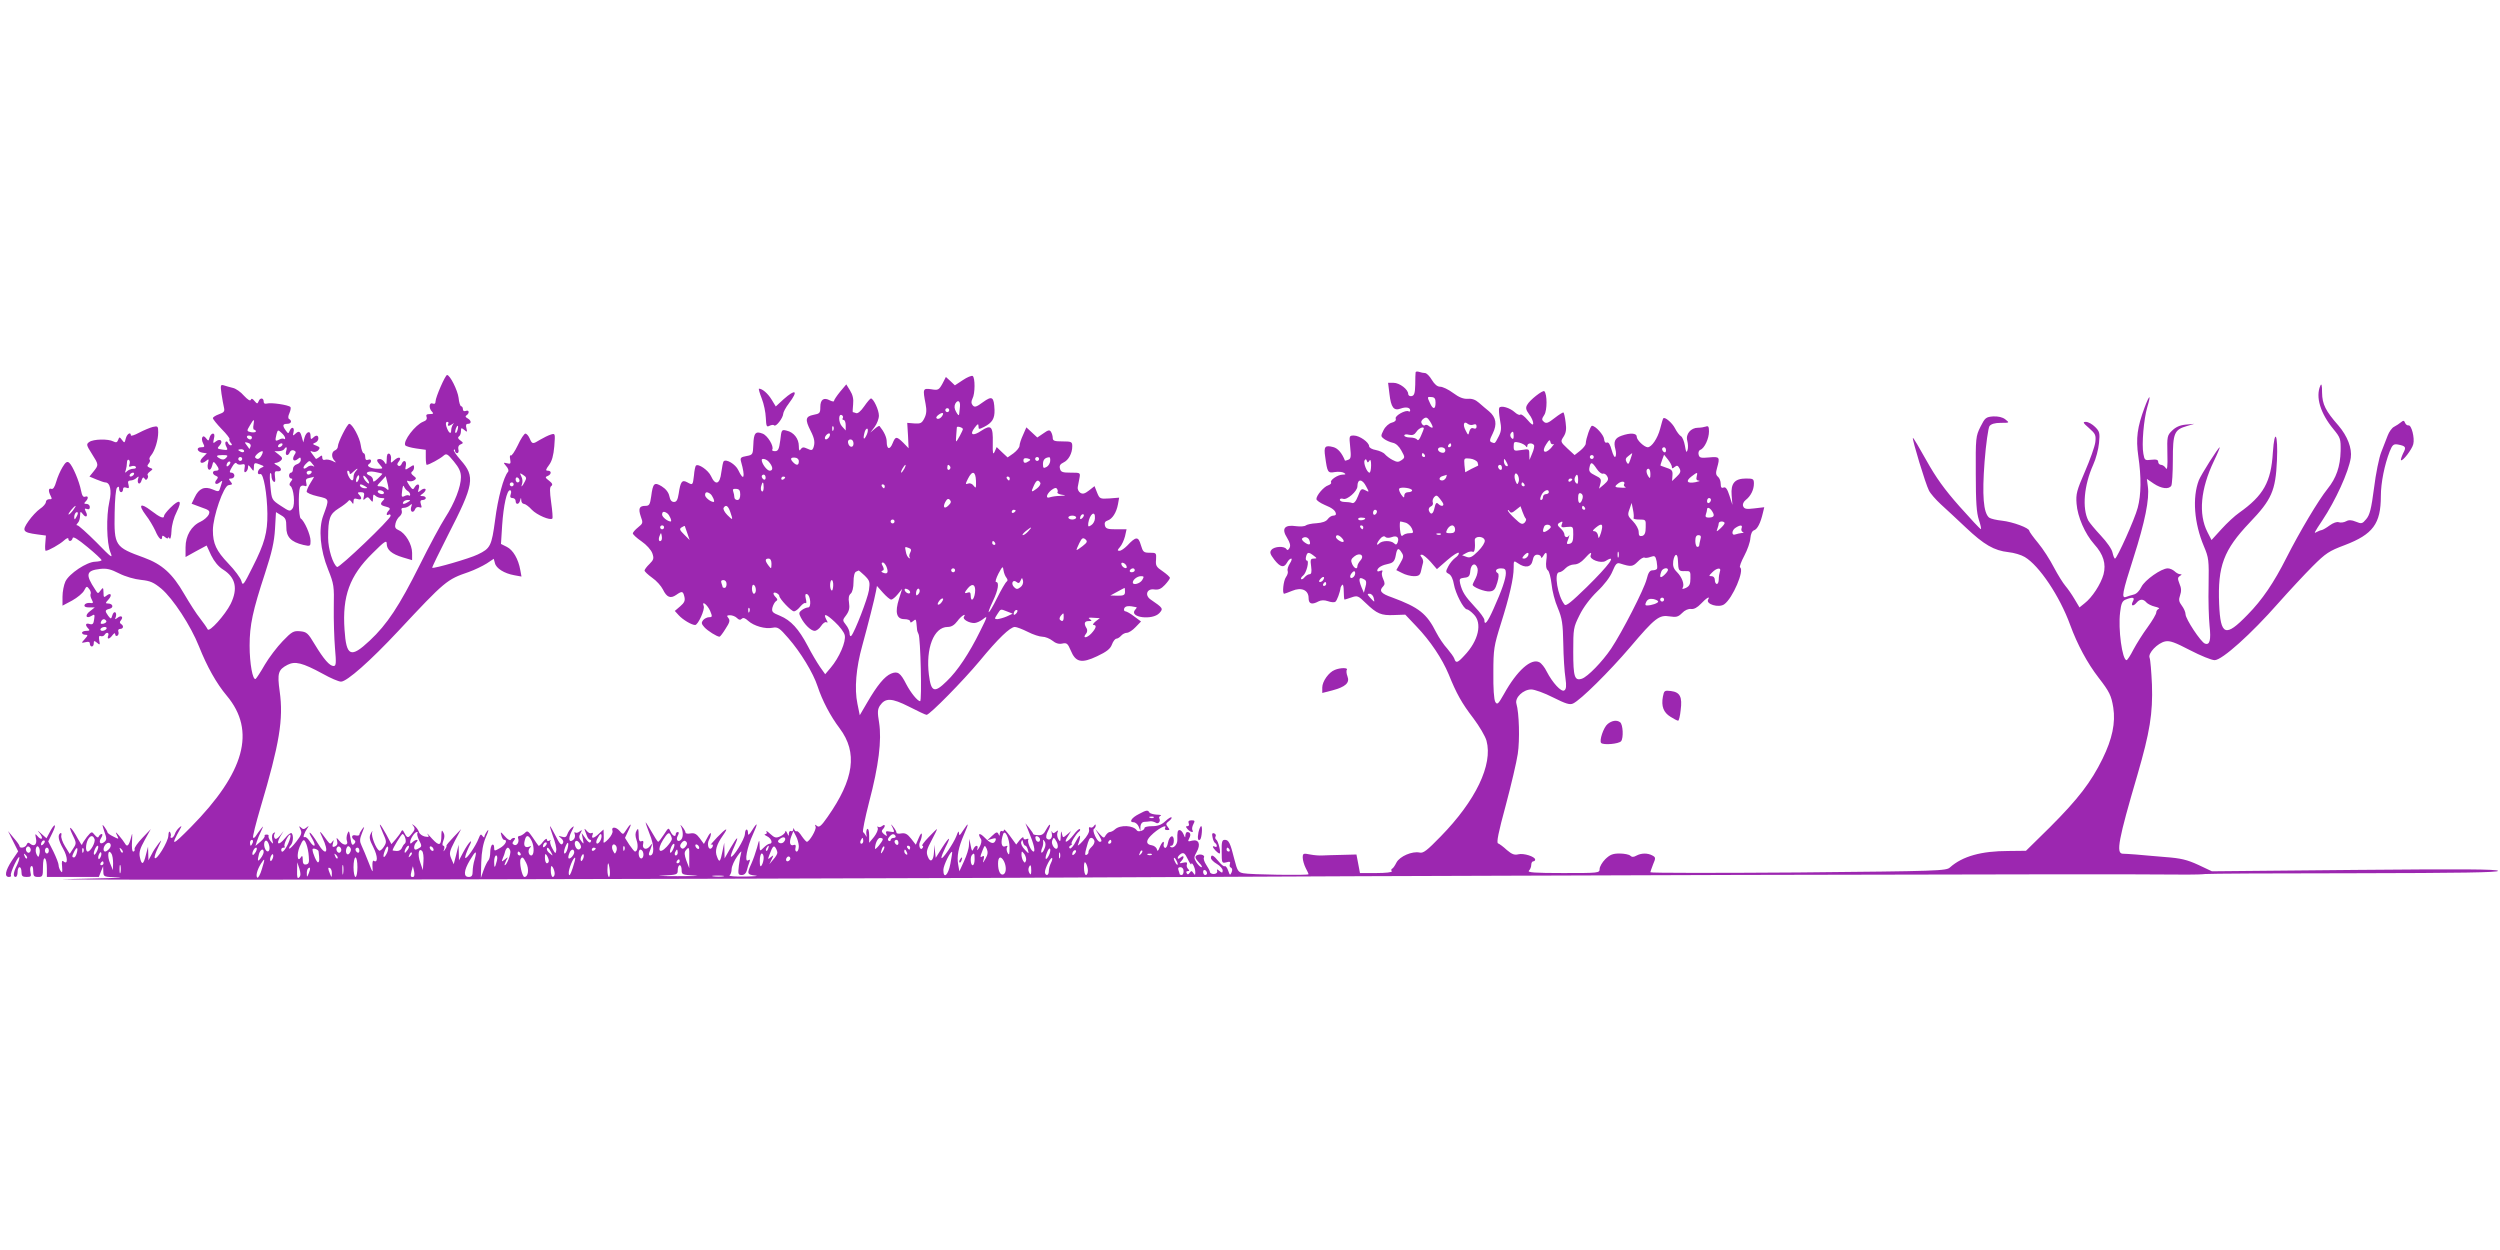 <?xml version="1.0" standalone="no"?>
<!DOCTYPE svg PUBLIC "-//W3C//DTD SVG 20010904//EN"
 "http://www.w3.org/TR/2001/REC-SVG-20010904/DTD/svg10.dtd">
<svg version="1.0" xmlns="http://www.w3.org/2000/svg"
 width="1280pt" height="640pt" viewBox="0 0 1280 640"
 preserveAspectRatio="xMidYMid meet">
<g transform="translate(0,640) scale(0.1,-0.1)"
fill="#9c27b0" stroke="none">
<path d="M7248 4494 c-1 -5 -2 -34 -2 -64 -1 -43 -5 -55 -18 -58 -10 -2 -18 3
-18 11 0 23 -44 57 -75 57 l-28 0 7 -57 c8 -69 22 -88 57 -75 27 10 49 6 49
-9 0 -6 -3 -8 -8 -5 -15 9 -72 -23 -66 -37 3 -10 -4 -17 -20 -21 -15 -4 -33
-20 -42 -38 -15 -30 -15 -32 2 -45 11 -8 31 -17 45 -20 16 -3 32 -18 44 -40
19 -34 19 -36 1 -49 -16 -11 -23 -11 -46 1 -14 7 -32 21 -39 29 -7 9 -28 18
-47 22 -19 3 -34 12 -34 19 0 20 -49 55 -78 55 -24 0 -25 -1 -19 -59 5 -49 4
-60 -10 -65 -9 -4 -16 -5 -17 -4 -15 38 -36 63 -60 69 -42 11 -49 3 -41 -50
11 -80 13 -84 49 -78 18 3 39 1 47 -4 11 -7 10 -9 -6 -9 -25 0 -67 -28 -60
-40 3 -5 -4 -11 -15 -15 -22 -7 -60 -51 -60 -70 0 -7 19 -20 42 -30 40 -16 57
-30 58 -47 0 -5 -6 -8 -14 -8 -8 0 -21 -8 -28 -18 -8 -12 -29 -19 -58 -21 -25
-1 -49 -7 -54 -11 -5 -5 -28 -7 -50 -4 -60 9 -76 -13 -46 -60 15 -25 19 -40
12 -52 -6 -11 -11 -13 -16 -5 -10 16 -61 14 -76 -4 -10 -12 -8 -21 14 -50 31
-40 50 -44 66 -15 6 11 15 20 21 20 5 0 2 -11 -7 -25 -9 -14 -14 -31 -11 -38
3 -7 -1 -21 -9 -32 -13 -18 -20 -85 -9 -85 3 0 21 7 41 15 47 20 84 4 84 -37
0 -30 16 -36 51 -17 14 7 30 7 48 1 16 -6 33 -7 38 -3 8 5 24 48 27 73 1 3 4
10 9 14 4 4 7 -11 7 -34 0 -23 2 -42 4 -42 1 0 18 5 35 11 31 11 35 9 74 -29
57 -55 79 -64 145 -61 l57 2 56 -59 c73 -76 133 -167 166 -246 40 -99 67 -148
127 -226 30 -40 61 -92 67 -115 33 -122 -55 -306 -235 -490 -70 -72 -89 -87
-108 -82 -37 8 -101 -19 -118 -51 -8 -16 -18 -31 -23 -32 -4 -2 -5 -8 -1 -13
3 -5 -31 -9 -79 -9 l-84 0 -9 48 -9 47 -75 -2 c-41 -1 -86 -2 -100 -3 -14 -1
-42 1 -62 5 -35 7 -38 6 -38 -16 0 -13 7 -37 15 -53 8 -15 15 -30 15 -32 0 -7
-303 -2 -334 5 -27 5 -31 13 -46 71 -21 85 -29 100 -49 100 -14 0 -17 -10 -16
-60 0 -59 1 -61 24 -55 18 5 22 3 18 -9 -3 -8 -1 -16 5 -18 7 -3 9 -12 4 -24
-8 -17 -9 -17 -18 9 -5 15 -13 25 -18 22 -4 -3 -18 9 -31 25 -26 32 -39 38
-39 17 0 -7 14 -21 30 -30 17 -10 30 -25 30 -34 0 -13 -3 -13 -16 -3 -12 11
-15 11 -12 0 2 -8 -5 -14 -17 -15 -11 0 -20 5 -20 10 0 6 -9 22 -19 37 -10 15
-15 31 -12 37 7 11 -14 20 -31 14 -18 -6 -16 -16 7 -41 12 -12 17 -22 12 -22
-6 0 -17 11 -26 24 -14 23 -14 27 1 54 22 39 11 66 -23 58 -22 -6 -24 -5 -15
12 10 19 6 32 -11 32 -4 0 -8 -8 -9 -17 0 -14 -2 -13 -9 5 -5 12 -14 22 -20
22 -11 0 -13 -9 -12 -52 0 -24 -23 -46 -36 -33 -3 3 0 5 6 5 7 0 12 12 12 26
0 35 -23 26 -30 -11 -3 -16 -9 -28 -15 -26 -5 1 -9 9 -7 17 5 24 -8 15 -20
-13 -8 -21 -12 -24 -15 -11 -2 9 -14 18 -25 20 -30 4 -33 22 -6 49 34 35 88
64 73 39 -3 -6 1 -10 11 -10 14 0 14 2 3 16 -11 14 -10 18 6 30 10 8 16 16 13
19 -3 3 -17 -6 -32 -20 -19 -18 -38 -25 -67 -25 -21 0 -39 -4 -39 -9 0 -13
-32 -23 -39 -13 -18 27 -85 30 -112 6 -8 -8 -21 -14 -27 -14 -6 0 -15 -8 -21
-17 -8 -16 -11 -15 -31 7 l-22 25 16 -27 c18 -31 20 -38 7 -38 -14 0 -41 59
-30 66 5 3 9 11 9 17 0 8 -3 7 -9 -2 -5 -7 -13 -11 -19 -7 -6 3 -8 -1 -6 -12
3 -11 -9 -33 -31 -57 -20 -22 -31 -30 -25 -18 5 12 10 30 10 40 0 10 -9 -1
-21 -24 -12 -24 -26 -40 -31 -37 -6 4 -5 10 3 15 8 5 11 9 6 9 -8 0 22 51 37
62 6 4 8 10 5 13 -4 3 -18 -10 -33 -30 -32 -41 -54 -47 -29 -8 l17 28 -21 -18
c-21 -18 -21 -18 -26 5 -3 17 -5 13 -6 -12 -1 -30 -3 -32 -12 -17 -6 10 -8 25
-5 34 5 13 4 14 -8 4 -11 -9 -15 -9 -20 1 -3 7 -3 3 -1 -9 6 -23 -11 -41 -26
-26 -5 5 -2 21 6 37 9 16 13 31 11 33 -3 3 -11 -9 -20 -25 -11 -22 -22 -30
-41 -28 -14 0 -25 3 -25 6 0 3 -9 16 -20 30 l-20 25 18 -45 c25 -60 34 -100
24 -100 -12 0 -34 49 -27 61 3 5 -1 6 -9 3 -9 -4 -16 -1 -16 6 0 7 -8 2 -19
-11 l-18 -23 -32 44 c-17 23 -31 38 -31 31 0 -7 -4 -9 -10 -6 -5 3 -10 -2 -11
-12 0 -14 -2 -15 -7 -3 -6 12 -11 11 -32 -9 l-25 -23 24 7 c17 5 22 4 19 -6
-8 -23 -25 -20 -56 12 -27 28 -39 23 -19 -8 4 -7 1 -25 -8 -40 -9 -16 -14 -20
-11 -10 7 22 -10 22 -20 0 -6 -14 -9 -11 -14 17 l-7 35 -2 -32 c0 -17 -12 -54
-25 -82 l-24 -52 -6 34 c-8 42 1 88 30 155 26 60 25 66 -5 20 -17 -27 -21 -29
-21 -13 -1 13 -5 8 -13 -15 -15 -39 -77 -130 -77 -111 0 6 9 29 20 51 31 60
23 61 -15 2 l-34 -54 -4 34 -4 33 -1 -37 c-2 -46 -19 -58 -32 -23 -9 23 -5 36
20 83 16 30 29 56 27 57 -1 1 -20 -18 -43 -42 -22 -23 -37 -43 -32 -43 5 0 6
-5 2 -11 -11 -18 -24 12 -13 32 5 10 9 26 9 36 -1 11 -7 4 -16 -17 l-15 -35
-24 31 c-19 24 -30 30 -50 27 -14 -3 -25 -1 -25 4 0 5 -7 18 -16 29 -14 18
-15 18 -3 -5 10 -22 10 -23 -14 -19 -20 4 -24 2 -19 -11 5 -14 4 -14 -12 -2
-12 10 -14 17 -6 25 15 15 12 30 -3 17 -8 -6 -17 -8 -21 -4 -4 4 -5 1 -2 -7 3
-8 -6 -28 -19 -45 l-25 -30 0 38 c0 21 -4 36 -9 33 -5 -3 -7 -16 -5 -29 2 -12
1 -15 -2 -7 -4 8 -11 17 -15 20 -4 3 10 72 31 154 49 185 65 317 51 406 -9 53
-8 68 4 87 28 41 60 40 149 -5 45 -23 85 -42 90 -42 16 0 187 174 272 276 93
113 156 174 180 174 9 0 38 -11 66 -25 27 -14 61 -25 75 -25 14 0 37 -9 51
-20 17 -14 34 -19 51 -15 23 5 28 0 43 -35 25 -61 55 -68 135 -30 49 23 68 38
76 60 6 17 17 30 23 30 6 0 17 7 24 15 7 8 20 15 29 15 10 0 30 13 45 29 l28
29 -35 26 c-18 14 -39 26 -45 26 -6 0 -9 7 -6 15 6 13 22 15 63 6 2 -1 -1 -7
-8 -14 -31 -39 90 -54 125 -16 21 23 19 26 -44 69 -33 22 -20 58 18 52 22 -3
35 3 54 23 15 16 26 32 26 36 0 5 -17 20 -37 34 -33 22 -37 29 -34 60 2 34 1
35 -32 35 -31 0 -35 3 -46 40 -13 45 -25 44 -70 -4 -14 -14 -31 -26 -39 -26
-12 0 -12 3 2 19 10 11 21 36 26 55 l8 36 -53 0 c-44 0 -54 3 -58 20 -3 13 1
21 14 25 24 8 45 40 53 83 l6 34 -50 -4 c-48 -3 -50 -2 -63 30 l-13 33 -28
-22 c-22 -17 -32 -20 -45 -12 -9 6 -15 19 -13 29 2 11 6 31 9 47 5 27 4 27
-45 27 -42 0 -51 3 -55 21 -4 14 1 23 18 31 26 12 45 47 45 83 0 23 -4 25 -50
25 -41 0 -50 3 -50 18 0 9 -4 23 -9 31 -7 11 -14 10 -39 -8 l-31 -21 -28 26
-28 26 -17 -39 c-10 -21 -18 -46 -18 -55 0 -9 -14 -26 -31 -39 l-30 -21 -28
26 -28 27 -10 -23 c-9 -19 -11 -11 -10 44 2 85 -8 96 -58 63 -44 -30 -63 -22
-35 15 16 21 20 22 20 7 0 -16 2 -16 28 -3 43 22 55 43 54 87 -3 68 -12 74
-59 40 -34 -25 -43 -28 -53 -16 -8 10 -8 19 -1 34 14 25 14 108 1 116 -5 3
-28 -6 -50 -21 l-41 -27 -23 22 -23 21 -18 -35 c-18 -32 -22 -34 -57 -28 -43
6 -44 3 -29 -75 6 -32 5 -51 -6 -73 -13 -26 -20 -29 -51 -27 l-37 3 4 -65 3
-65 -27 28 c-35 34 -40 34 -55 -3 -14 -35 -30 -31 -30 8 0 23 -13 51 -37 81
-1 2 -13 -4 -25 -15 l-22 -19 22 29 c12 16 22 42 22 58 0 29 -28 88 -41 88 -3
0 -19 -18 -34 -40 -18 -26 -34 -39 -42 -35 -8 3 -16 5 -17 5 -1 0 0 18 2 40 3
27 -2 49 -16 71 l-19 31 -32 -38 c-17 -21 -31 -42 -31 -47 0 -4 -9 -3 -21 3
-31 17 -49 5 -49 -34 0 -31 -3 -34 -35 -40 -41 -8 -44 -24 -15 -81 21 -41 24
-62 14 -89 -5 -12 -10 -13 -31 -3 -19 9 -26 8 -34 -4 -6 -10 -9 -5 -9 17 0 38
-26 71 -62 79 -26 7 -27 5 -33 -49 -6 -46 -11 -56 -27 -56 -10 0 -17 3 -14 8
10 16 -24 73 -50 82 -36 14 -45 3 -47 -58 -2 -49 -3 -51 -35 -57 -29 -5 -33
-9 -28 -28 23 -80 15 -106 -14 -44 -14 30 -62 59 -75 45 -3 -3 -8 -28 -12 -57
-7 -61 -30 -69 -53 -18 -14 30 -65 65 -77 53 -3 -3 -8 -25 -10 -51 -6 -50 -6
-50 -35 -34 -26 14 -34 3 -43 -58 -5 -32 -11 -43 -24 -43 -13 0 -20 10 -24 30
-4 19 -18 37 -39 50 -38 23 -45 17 -54 -52 -6 -42 -10 -48 -30 -48 -31 0 -37
-14 -23 -55 12 -32 11 -35 -14 -55 -15 -12 -27 -26 -27 -31 0 -5 20 -24 45
-41 25 -17 49 -44 55 -61 9 -26 7 -33 -15 -55 -14 -13 -25 -29 -25 -33 0 -5
18 -22 39 -37 22 -15 46 -42 55 -60 20 -41 39 -48 68 -28 30 21 35 20 42 -9 5
-20 0 -31 -21 -49 l-28 -24 20 -22 c21 -23 66 -50 84 -50 15 0 51 79 44 97
-12 31 19 7 33 -25 12 -29 11 -32 -5 -32 -10 0 -24 -7 -31 -15 -10 -13 -9 -19
6 -36 17 -19 65 -49 78 -49 3 0 17 18 31 41 21 32 24 43 14 55 -9 11 -8 14 9
14 11 0 27 -6 35 -14 10 -10 17 -12 25 -4 7 7 17 4 33 -11 29 -26 87 -43 125
-35 26 5 35 -1 80 -53 63 -72 128 -179 150 -247 24 -73 66 -153 113 -215 93
-124 74 -260 -62 -454 -32 -46 -43 -55 -54 -46 -11 9 -12 9 -7 -4 5 -14 -32
-77 -45 -77 -3 0 -15 13 -26 29 -10 16 -22 28 -26 25 -4 -2 -10 2 -12 8 -4 10
-6 10 -6 0 -1 -7 -5 -10 -11 -7 -5 3 -10 -2 -11 -12 0 -16 -1 -16 -9 2 -5 11
-9 14 -9 7 -1 -7 -12 -18 -26 -24 -22 -10 -29 -8 -52 13 -14 13 -23 18 -19 12
4 -8 2 -13 -6 -14 -7 0 -3 -5 10 -11 22 -11 31 -38 12 -38 -6 0 -19 -9 -30
-20 -20 -20 -20 -20 -21 13 -1 30 -2 30 -13 -13 -7 -25 -20 -62 -29 -82 -24
-52 -22 -56 21 -61 20 -2 -3 -4 -53 -5 -49 -1 -85 2 -80 6 6 4 11 19 11 33 1
15 14 44 29 65 15 22 24 30 20 19 -3 -11 -9 -41 -12 -67 -5 -43 -4 -48 15 -48
13 0 22 9 26 24 3 13 9 32 13 42 5 13 3 15 -7 9 -20 -12 -5 68 25 133 27 59
25 68 -5 20 -13 -21 -20 -27 -20 -16 0 29 -15 27 -16 -2 -1 -26 -62 -125 -72
-116 -2 2 5 25 17 50 27 61 18 58 -19 -6 l-30 -53 -1 40 -1 40 -9 -44 c-11
-55 -16 -60 -28 -27 -12 29 -3 61 30 108 32 45 19 41 -29 -9 -23 -24 -38 -42
-32 -38 5 3 10 2 10 -4 0 -5 -4 -12 -9 -15 -14 -9 -22 23 -11 44 6 10 10 25
10 32 -1 7 -9 -2 -18 -20 l-18 -33 -21 29 c-17 23 -28 28 -47 25 -14 -3 -26
-1 -26 4 0 5 -7 18 -16 29 -8 10 -13 13 -9 7 13 -26 14 -57 4 -70 -16 -19 -31
-5 -19 18 7 13 7 19 0 19 -5 0 -10 -4 -10 -10 0 -18 -17 -10 -27 12 -10 22
-10 22 -34 -15 -13 -20 -26 -37 -29 -37 -3 0 -18 23 -33 50 -16 28 -30 50 -31
50 -2 0 7 -27 20 -60 24 -58 25 -110 2 -110 -6 0 -7 7 -4 15 3 8 9 23 12 33 5
15 4 15 -10 -2 -17 -21 -40 -12 -33 14 3 13 0 17 -9 13 -10 -4 -14 5 -14 33
-1 32 -2 36 -11 21 -7 -13 -7 -27 0 -48 10 -28 6 -59 -8 -59 -3 0 -16 16 -29
35 l-22 35 20 43 c19 39 7 31 -21 -13 -8 -13 -12 -12 -27 6 -19 22 -44 22 -36
0 3 -8 -7 -27 -21 -42 -16 -17 -26 -23 -25 -14 1 8 2 26 1 39 l-1 24 -23 -21
c-27 -26 -42 -28 -33 -6 3 9 2 12 -5 9 -6 -4 -17 1 -25 11 -10 12 -13 13 -10
4 3 -8 9 -23 12 -32 4 -10 11 -18 16 -18 5 0 6 -5 2 -11 -4 -7 -14 0 -26 18
l-20 28 6 -30 c6 -28 5 -29 -8 -11 -12 15 -13 23 -4 40 10 18 9 19 -4 9 -8 -7
-19 -9 -23 -5 -5 4 -5 -1 -2 -10 3 -9 0 -22 -8 -28 -22 -18 -27 6 -9 42 15 29
15 32 1 20 -9 -8 -19 -23 -22 -33 -5 -15 -12 -18 -28 -13 -20 6 -20 5 -5 -7
12 -10 15 -19 9 -28 -7 -11 -16 -1 -35 37 -15 29 -28 52 -30 52 -2 0 5 -23 15
-51 11 -29 19 -61 17 -73 -3 -19 -5 -18 -20 10 -10 17 -14 35 -10 39 4 5 1 5
-5 1 -8 -4 -13 -2 -13 6 0 7 -9 2 -20 -12 -10 -14 -21 -23 -23 -20 -3 3 -16
22 -30 43 -23 33 -27 36 -40 22 -9 -8 -21 -15 -27 -15 -7 0 -10 -6 -7 -13 7
-19 -8 -41 -22 -32 -9 5 -9 10 0 21 7 9 8 14 1 14 -6 0 -14 -4 -17 -10 -3 -5
-17 2 -30 18 -22 25 -24 25 -18 5 3 -13 9 -23 14 -23 20 0 7 -26 -21 -42 -29
-17 -30 -16 -30 3 0 11 -4 17 -10 14 -5 -3 -10 -21 -10 -39 0 -17 -4 -36 -10
-42 -5 -5 -16 -27 -24 -49 l-14 -40 2 80 c2 55 9 95 24 130 13 29 16 42 7 31
-8 -11 -15 -25 -15 -30 0 -6 -4 -4 -10 4 -7 11 -11 9 -19 -12 -15 -40 -65
-112 -69 -100 -2 6 7 30 18 54 28 54 1 30 -29 -27 l-21 -40 -1 40 -1 40 -12
-50 -13 -50 -13 30 c-11 27 -9 35 19 90 l32 60 -38 -40 c-21 -22 -38 -42 -37
-45 2 -3 -2 -12 -8 -20 -8 -12 -9 -12 -4 3 3 9 1 17 -4 17 -6 0 -6 10 0 26 7
17 7 31 0 42 -8 14 -9 12 -10 -10 0 -59 -10 -63 -48 -22 -19 22 -29 32 -23 23
10 -14 8 -16 -14 -12 -13 3 -27 13 -30 23 -3 10 -13 24 -23 32 -15 11 -15 11
-5 -2 9 -12 7 -20 -9 -39 -20 -25 -23 -24 -43 14 -3 6 -8 5 -11 -3 -3 -7 -16
-25 -28 -39 l-22 -25 -27 51 c-35 63 -43 66 -16 5 19 -42 19 -47 4 -70 -9 -14
-20 -22 -24 -19 -16 10 -41 73 -36 92 4 11 1 10 -6 -4 -10 -19 -8 -31 13 -72
23 -46 23 -82 1 -68 -5 3 -7 -11 -6 -31 3 -34 1 -31 -20 23 -13 33 -29 72 -36
86 -10 21 -10 33 3 65 13 33 14 36 1 20 -8 -11 -15 -24 -15 -29 0 -5 -9 -7
-20 -4 -20 5 -24 -12 -5 -25 6 -5 6 -11 -2 -19 -10 -10 -14 -3 -19 31 -6 37
-8 40 -15 22 -5 -12 -6 -28 -3 -36 10 -25 -16 -28 -36 -4 -18 22 -19 22 -14 2
4 -14 0 -23 -11 -28 -13 -5 -15 -1 -10 17 5 17 4 19 -4 7 -9 -13 -12 -12 -25
5 -39 54 -46 59 -26 18 38 -79 19 -102 -24 -29 -15 25 -32 48 -38 52 -7 4 -2
-9 10 -29 24 -41 12 -52 -14 -12 -9 14 -20 22 -25 19 -11 -6 0 25 15 46 9 13
8 13 -5 3 -12 -10 -18 -10 -28 0 -11 10 -11 8 -3 -9 9 -18 6 -28 -20 -62 -18
-23 -34 -39 -37 -37 -2 3 1 11 7 17 13 13 16 51 5 62 -4 4 -20 -8 -34 -26 -32
-39 -48 -33 -24 9 l17 28 -19 -24 c-14 -16 -22 -20 -27 -12 -4 6 -4 16 0 23 5
7 3 8 -5 3 -8 -4 -10 -18 -7 -34 6 -24 5 -25 -9 -7 -8 10 -12 22 -10 26 2 4
-2 7 -10 7 -8 0 -12 -3 -10 -7 2 -4 -7 -17 -21 -29 l-26 -22 7 23 c4 13 14 37
22 53 13 28 13 29 -2 10 -9 -11 -20 -27 -25 -35 -5 -8 -11 -12 -14 -9 -4 3 14
73 38 155 97 326 118 452 98 594 -13 93 -8 111 40 136 39 20 76 11 181 -46 39
-22 81 -40 93 -40 30 0 149 105 294 260 239 256 248 263 359 301 31 11 72 31
93 44 l36 24 6 -22 c6 -27 48 -53 98 -62 l38 -7 -6 33 c-10 57 -37 103 -69
119 l-30 15 6 95 c7 103 24 180 40 180 6 0 8 -9 4 -20 -5 -14 -2 -20 9 -20 9
0 16 -7 16 -15 0 -21 18 -19 23 3 4 16 5 16 6 0 0 -10 7 -18 14 -18 6 0 25
-13 40 -30 26 -27 94 -56 105 -45 3 3 0 40 -6 82 -8 59 -8 80 1 85 8 6 5 14
-12 27 -20 15 -21 19 -7 24 20 8 21 27 1 27 -13 0 -11 6 6 29 15 20 23 49 27
96 5 67 5 67 -18 60 -13 -4 -37 -16 -54 -26 -39 -24 -41 -24 -54 6 -6 14 -16
25 -22 25 -6 0 -24 -27 -39 -60 -16 -33 -32 -56 -36 -52 -4 4 -6 -5 -3 -19 4
-23 2 -26 -16 -21 -20 5 -20 4 -4 -15 10 -11 14 -23 9 -29 -22 -24 -52 -134
-66 -246 -18 -134 -24 -146 -89 -177 -40 -20 -227 -74 -233 -68 -2 2 35 77 81
168 133 259 140 298 65 383 -23 26 -39 50 -35 53 3 4 6 1 6 -5 0 -7 5 -12 11
-12 6 0 9 9 6 19 -3 12 1 22 12 26 14 6 14 8 -2 20 -12 8 -14 15 -8 20 6 3 11
15 11 27 0 18 2 19 17 7 15 -13 16 -12 11 9 -4 15 -2 22 8 22 19 0 18 17 -2
28 -11 6 -13 11 -5 16 16 11 13 29 -4 22 -9 -3 -15 0 -15 9 0 8 -4 15 -9 15
-4 0 -11 19 -13 43 -5 39 -44 117 -59 117 -9 0 -59 -114 -59 -135 0 -11 -5
-15 -15 -11 -18 7 -21 -24 -3 -42 9 -9 7 -12 -11 -12 -17 0 -21 -4 -17 -15 4
-10 -2 -19 -17 -24 -41 -16 -105 -100 -92 -121 3 -5 28 -12 55 -16 l50 -7 0
-38 c0 -22 2 -39 5 -39 11 0 70 32 86 47 15 13 21 9 53 -30 27 -33 36 -53 36
-80 0 -49 -32 -132 -81 -208 -22 -34 -81 -143 -130 -242 -105 -210 -167 -304
-256 -387 -97 -91 -120 -82 -129 56 -12 172 26 276 143 391 62 62 73 69 73 49
0 -31 26 -53 83 -70 l47 -14 0 37 c0 44 -34 101 -68 116 -18 8 -22 15 -17 35
3 14 13 30 22 37 8 7 13 19 10 28 -4 10 -1 15 11 15 10 0 24 6 31 13 11 10 12
8 6 -10 -7 -25 12 -33 21 -9 3 8 12 12 21 9 12 -5 14 -1 8 15 -5 16 -2 22 9
22 9 0 16 5 16 10 0 6 -8 10 -17 10 -15 0 -14 2 3 14 10 8 16 18 12 22 -4 4
-15 1 -24 -7 -15 -12 -16 -11 -10 9 8 25 -8 30 -22 6 -7 -13 -11 -11 -27 12
-14 21 -14 26 -3 21 8 -3 21 -1 29 4 12 8 11 12 -4 23 -12 9 -14 16 -8 21 6 3
11 13 11 22 0 14 -2 14 -23 0 -23 -15 -24 -15 -19 9 5 26 -12 33 -22 8 -3 -8
-11 -12 -16 -9 -8 5 -7 11 1 21 18 22 2 29 -21 9 -20 -18 -20 -18 -18 5 2 12
-3 25 -9 27 -9 3 -13 -6 -13 -29 -1 -27 -2 -30 -11 -15 -5 9 -17 17 -24 17
-19 0 -19 -9 2 -32 15 -17 15 -18 -13 -18 -35 0 -61 14 -45 24 17 11 13 29 -4
22 -10 -4 -15 1 -15 14 0 11 -4 20 -9 20 -4 0 -11 18 -14 41 -5 38 -43 109
-59 109 -10 0 -58 -95 -58 -115 0 -9 -7 -18 -15 -21 -18 -7 -20 -35 -2 -53 10
-11 8 -11 -11 -1 -13 6 -30 9 -38 6 -8 -3 -14 1 -14 11 0 13 -3 13 -15 3 -9
-7 -17 -11 -18 -9 -1 2 -9 13 -17 23 -14 18 -13 19 2 13 9 -3 22 1 28 8 10 12
8 16 -10 23 -20 7 -21 10 -7 15 10 4 17 13 17 22 0 18 -12 19 -28 3 -9 -9 -12
-7 -12 11 0 29 -22 22 -31 -10 l-6 -24 -8 28 c-8 30 -15 33 -34 15 -11 -11
-13 -9 -8 10 6 25 -10 30 -20 6 -6 -15 -8 -15 -20 2 -18 25 -16 34 7 34 21 0
27 15 10 25 -6 3 -5 15 2 30 6 14 8 28 5 31 -10 11 -100 24 -119 18 -12 -3
-18 0 -18 10 0 20 -19 21 -26 1 -6 -14 -8 -13 -21 2 -10 13 -16 14 -19 6 -3
-8 -16 1 -35 21 -16 19 -42 37 -57 40 -15 4 -35 9 -46 13 -17 5 -18 1 -12 -43
4 -27 10 -59 13 -72 4 -18 0 -24 -26 -33 -17 -6 -31 -15 -31 -20 0 -5 20 -30
45 -56 25 -25 43 -49 40 -51 -3 -3 0 -11 6 -19 8 -8 8 -13 1 -13 -6 0 -12 6
-15 13 -2 6 -7 9 -11 5 -4 -3 -3 -15 3 -25 9 -17 7 -19 -20 -15 -28 4 -29 6
-14 22 20 22 2 38 -21 19 -13 -11 -14 -9 -9 14 5 18 3 27 -5 27 -6 0 -14 -9
-17 -20 -5 -19 -6 -19 -18 -4 -16 23 -29 1 -15 -26 9 -17 8 -20 -10 -20 -28 0
-21 -24 8 -28 l21 -3 -21 -21 c-24 -24 -8 -39 18 -17 13 11 14 9 9 -13 -4 -14
-2 -29 4 -32 6 -4 13 4 17 19 6 24 7 24 20 8 18 -24 17 -33 -1 -33 -20 0 -19
-19 0 -26 12 -5 13 -9 4 -20 -16 -19 -3 -30 16 -14 13 11 15 10 10 -4 -3 -9
-7 -23 -10 -31 -4 -12 -9 -13 -36 -1 -42 18 -71 5 -92 -40 l-16 -33 48 -18
c44 -15 48 -19 39 -39 -6 -11 -24 -27 -41 -35 -47 -21 -77 -72 -77 -131 l0
-50 54 30 54 29 23 -50 c16 -32 37 -58 61 -73 65 -41 77 -98 39 -176 -28 -56
-110 -148 -118 -130 -3 7 -20 32 -38 55 -19 23 -55 80 -82 126 -60 104 -113
152 -206 186 -149 54 -153 60 -150 229 1 68 6 123 12 129 8 8 11 6 11 -6 0 -9
5 -17 10 -17 6 0 10 7 10 15 0 9 6 12 17 8 13 -5 15 -2 11 15 -5 16 -2 22 11
22 9 0 23 6 30 13 11 10 13 9 8 -5 -3 -10 -2 -20 3 -23 5 -3 12 4 15 16 5 15
9 18 15 9 6 -9 9 -9 15 0 4 6 4 14 1 17 -3 3 2 12 12 19 16 12 16 13 -1 19
-14 6 -15 10 -6 21 7 8 9 17 5 21 -3 3 0 13 8 22 19 23 36 78 36 118 0 31 -2
33 -28 27 -15 -4 -46 -17 -69 -29 -24 -13 -43 -19 -43 -14 0 20 -20 8 -26 -16
-6 -24 -7 -24 -19 -8 -13 17 -14 17 -20 1 -5 -14 -11 -15 -25 -8 -26 14 -103
12 -123 -3 -16 -11 -15 -16 13 -60 36 -57 36 -57 9 -91 l-21 -26 36 -15 c19
-8 40 -15 45 -15 25 0 34 -42 21 -98 -17 -76 -14 -212 5 -259 14 -35 8 -31
-71 50 -48 48 -92 87 -97 87 -7 0 -7 4 1 12 7 7 12 23 12 38 1 23 2 23 14 8
16 -22 29 -12 15 13 -7 15 -6 17 6 13 10 -4 15 0 15 10 0 9 -8 16 -17 16 -13
0 -14 3 -5 12 16 16 15 31 -2 25 -10 -4 -16 5 -21 31 -9 47 -43 128 -61 143
-10 8 -18 4 -34 -23 -11 -18 -26 -52 -32 -74 -8 -28 -16 -40 -25 -37 -15 6
-17 -11 -3 -37 7 -14 6 -17 -8 -16 -9 0 -17 -6 -17 -14 0 -8 -13 -24 -30 -35
-16 -11 -43 -40 -59 -63 -35 -50 -30 -58 44 -68 l45 -6 -3 -39 c-2 -21 -1 -39
2 -39 14 0 72 33 94 53 12 11 22 15 22 9 0 -17 18 -15 22 3 2 10 25 -4 76 -46
39 -32 72 -63 72 -67 0 -4 -15 -7 -33 -8 -43 -1 -133 -61 -152 -101 -8 -17
-15 -52 -15 -78 l0 -46 49 26 c27 15 55 38 62 52 12 23 14 23 26 7 7 -9 10
-21 7 -25 -3 -5 0 -18 6 -29 9 -17 8 -20 -11 -17 -12 1 -24 -4 -26 -10 -3 -9
5 -13 24 -13 l28 0 -25 -20 c-27 -20 -20 -41 9 -23 15 10 17 7 13 -18 -3 -24
-8 -28 -23 -24 -21 7 -25 -5 -7 -23 9 -9 7 -12 -10 -12 -12 0 -22 -4 -22 -10
0 -5 7 -10 17 -10 14 0 14 -3 -3 -22 -19 -21 -19 -21 4 -16 15 4 22 2 22 -8 0
-8 5 -14 10 -14 6 0 10 7 10 16 0 14 2 15 17 3 14 -13 16 -11 11 13 -3 18 -1
25 8 21 6 -2 15 0 19 6 10 17 25 13 19 -4 -8 -20 6 -19 22 3 9 11 13 13 14 4
0 -7 5 -10 11 -7 6 4 8 13 5 21 -3 8 1 14 9 14 17 0 20 16 5 25 -8 5 -8 11 -1
19 15 18 1 28 -17 13 -13 -10 -15 -9 -9 5 3 10 2 20 -3 23 -5 3 -12 -4 -15
-16 -6 -19 -7 -20 -21 -2 -18 25 -17 30 7 36 23 6 17 27 -8 27 -14 0 -14 3 2
20 21 23 13 39 -10 20 -13 -11 -15 -8 -15 16 -1 27 -2 28 -15 11 -13 -18 -14
-18 -28 5 -51 77 -46 97 25 105 34 4 55 -1 98 -23 31 -16 80 -30 112 -33 48
-5 65 -13 104 -45 60 -51 151 -190 193 -296 41 -103 89 -189 142 -252 151
-180 92 -393 -184 -673 -97 -98 -105 -100 -55 -10 10 18 9 19 -5 7 -9 -8 -19
-22 -22 -33 -4 -10 -11 -19 -16 -19 -6 0 -8 4 -5 8 2 4 1 14 -3 21 -5 7 -8 1
-9 -18 -1 -31 -63 -132 -70 -113 -2 6 6 30 18 54 20 42 20 42 1 18 -11 -14
-27 -38 -35 -55 l-16 -30 -1 35 -1 35 -11 -42 c-12 -51 -22 -55 -31 -11 -5 24
1 44 25 87 l31 56 -43 -45 c-24 -25 -42 -51 -40 -57 2 -7 -1 -13 -7 -13 -6 0
-8 22 -6 53 2 43 2 47 -5 19 -11 -42 -20 -51 -31 -31 -5 9 -19 27 -30 40 -19
22 -20 22 -11 2 11 -21 10 -21 -19 -6 -17 8 -30 18 -30 22 0 4 -7 16 -15 27
-13 17 -13 14 -1 -23 13 -36 13 -43 0 -54 -20 -16 -31 -2 -16 21 7 11 8 20 3
20 -5 0 -12 -6 -15 -12 -3 -9 -9 -7 -21 7 -15 19 -16 19 -40 -10 -13 -17 -24
-34 -25 -40 0 -5 -9 8 -21 30 -31 59 -55 79 -29 24 22 -45 22 -47 5 -73 l-18
-28 -24 39 c-13 21 -22 46 -19 56 2 9 0 15 -5 11 -15 -9 -10 -37 14 -79 24
-42 26 -85 3 -66 -9 8 -11 1 -8 -27 2 -28 1 -33 -7 -22 -6 8 -11 22 -11 31 0
8 -12 39 -26 68 l-27 53 22 45 c24 49 10 50 -15 1 l-16 -30 -26 23 c-21 19
-23 20 -9 3 9 -11 14 -24 11 -27 -4 -4 -13 1 -21 11 -13 15 -14 15 -9 -10 7
-30 -8 -45 -28 -29 -10 9 -15 8 -20 -4 -5 -15 -36 -21 -36 -7 0 4 -13 23 -30
42 l-29 35 26 -52 26 -52 -32 -47 c-34 -52 -40 -84 -15 -84 8 0 13 4 10 8 -3
5 6 30 19 58 13 27 24 42 24 34 1 -8 -6 -28 -14 -44 -17 -33 -19 -56 -5 -56 6
0 10 11 10 25 0 14 5 25 10 25 6 0 10 -11 10 -25 0 -20 5 -25 26 -25 23 0 25
3 20 24 -3 14 -2 28 4 31 6 4 10 -6 10 -24 0 -26 4 -31 25 -31 23 0 25 3 25
51 0 31 4 48 10 44 6 -3 10 -26 10 -51 l0 -44 133 0 133 0 11 28 11 27 1 -27
c1 -28 1 -28 79 -30 42 -2 -74 -5 -258 -9 -184 -3 572 -4 1680 -2 1108 2 2463
6 3010 8 2429 13 5779 22 6160 17 36 0 76 1 90 3 14 2 357 4 763 4 546 1 737
4 737 12 0 9 -185 10 -732 5 l-733 -7 -70 33 c-57 26 -88 34 -170 40 -55 5
-122 10 -150 13 -27 2 -58 4 -67 4 -35 2 -22 71 76 405 63 217 79 313 74 461
-3 66 -8 127 -12 137 -10 23 41 76 80 84 24 5 50 -5 127 -45 54 -28 110 -51
126 -51 38 0 187 134 326 292 55 62 134 147 175 188 68 68 85 79 165 109 144
55 185 109 185 251 0 69 19 161 45 228 14 35 20 40 43 36 40 -8 43 -13 26 -45
-8 -17 -13 -33 -11 -35 8 -8 57 56 63 82 8 31 -9 100 -25 96 -6 -1 -14 5 -17
13 -5 13 -9 13 -21 3 -8 -7 -24 -17 -35 -23 -11 -5 -26 -26 -33 -45 -7 -19
-22 -57 -33 -85 -11 -27 -28 -110 -37 -184 -14 -107 -22 -138 -40 -159 -20
-24 -24 -25 -53 -13 -22 9 -36 10 -50 2 -11 -6 -28 -8 -37 -5 -10 4 -29 -3
-47 -16 -16 -12 -35 -23 -41 -24 -7 -1 -18 -6 -26 -10 -16 -10 -13 -4 29 59
68 102 135 249 146 321 7 49 -17 111 -63 165 -66 75 -83 109 -84 168 0 40 -3
50 -9 36 -25 -57 0 -141 67 -222 36 -44 38 -50 37 -112 -2 -80 -22 -138 -67
-194 -46 -57 -142 -218 -210 -352 -65 -129 -125 -217 -199 -292 -114 -118
-139 -108 -146 54 -8 195 23 277 156 417 113 118 133 163 140 319 6 135 -12
170 -21 40 -9 -151 -48 -220 -172 -308 -22 -15 -63 -53 -91 -84 l-51 -56 -21
41 c-47 92 -35 221 33 363 19 39 32 71 30 71 -7 0 -96 -141 -107 -169 -34 -89
-24 -220 26 -338 25 -59 26 -71 24 -200 -2 -76 1 -169 5 -208 8 -72 1 -100
-24 -90 -21 8 -99 126 -99 150 0 11 -9 31 -19 44 -15 20 -17 30 -9 53 7 20 7
37 -3 59 -10 26 -10 32 2 40 11 7 11 9 1 9 -7 0 -20 7 -28 15 -9 8 -24 15 -35
15 -33 0 -118 -60 -135 -95 -9 -19 -25 -36 -39 -39 -13 -3 -30 -9 -39 -12 -26
-10 -20 21 38 202 58 181 82 300 73 363 l-5 39 35 -24 c39 -26 77 -31 90 -11
4 6 8 67 8 133 0 137 7 154 73 173 l37 11 -44 -4 c-31 -3 -52 -13 -70 -31 -25
-24 -26 -31 -24 -118 2 -66 -1 -87 -8 -74 -5 9 -17 17 -24 17 -8 0 -15 7 -15
15 0 11 -9 14 -35 11 -33 -4 -35 -3 -41 31 -9 48 2 177 20 238 21 69 12 68
-14 -2 -37 -100 -45 -157 -32 -248 16 -108 15 -198 -3 -265 -15 -58 -106 -259
-116 -260 -4 0 -9 14 -13 31 -3 17 -29 54 -60 87 -29 31 -58 66 -64 77 -32 63
-22 180 25 285 14 30 27 80 30 112 5 51 3 59 -20 82 -14 14 -35 26 -47 26 -18
0 -15 -5 16 -32 33 -29 36 -36 32 -72 -3 -23 -27 -90 -53 -150 -42 -97 -47
-115 -43 -165 5 -67 43 -154 90 -207 48 -53 62 -101 48 -155 -14 -50 -58 -118
-97 -148 l-26 -21 -25 42 c-14 24 -35 54 -47 68 -12 14 -39 57 -59 95 -20 39
-56 95 -81 125 -25 30 -45 58 -45 62 0 15 -85 46 -139 52 -29 3 -59 10 -67 16
-29 25 -36 114 -23 286 7 91 19 173 25 182 8 11 27 17 58 17 45 0 46 0 23 18
-14 11 -36 16 -62 15 -37 -3 -42 -7 -65 -53 -24 -48 -25 -57 -24 -240 0 -146
4 -201 16 -237 9 -27 13 -48 10 -47 -4 0 -53 53 -110 117 -77 87 -120 147
-169 235 -36 65 -67 117 -69 115 -5 -6 65 -237 82 -269 7 -15 35 -47 61 -71
26 -24 84 -77 128 -119 93 -88 145 -118 218 -126 29 -3 66 -14 84 -25 74 -44
179 -201 232 -347 37 -101 88 -196 146 -271 55 -71 65 -91 75 -153 12 -78 -5
-160 -55 -262 -59 -120 -125 -206 -270 -351 l-122 -120 -89 -1 c-140 0 -236
-27 -300 -84 -19 -18 -56 -19 -777 -26 -416 -3 -757 -3 -757 1 0 4 7 22 14 41
14 32 13 36 -4 45 -24 13 -56 13 -82 -1 -14 -8 -23 -8 -31 0 -6 6 -31 11 -55
11 -35 0 -49 -6 -73 -29 -16 -16 -29 -39 -29 -50 0 -21 -4 -21 -187 -21 -145
0 -184 3 -175 12 7 7 12 20 12 30 0 10 5 18 10 18 6 0 10 4 10 9 0 15 -59 34
-86 27 -20 -5 -33 0 -59 22 -18 17 -39 32 -45 34 -9 3 2 57 39 193 28 105 56
224 62 265 11 72 7 210 -7 257 -9 31 35 73 76 73 17 0 67 -18 112 -41 64 -32
85 -39 102 -31 39 18 186 164 292 288 128 151 149 167 203 158 33 -5 43 -3 63
17 14 15 33 23 46 21 15 -2 32 7 51 27 27 29 49 42 37 22 -15 -24 54 -45 82
-25 43 30 105 175 81 189 -4 3 6 30 22 60 16 30 30 70 31 90 2 22 9 37 19 40
17 6 33 37 45 89 l7 29 -51 -6 c-41 -5 -51 -3 -57 11 -4 10 1 22 13 32 26 20
42 53 42 84 0 24 -4 26 -40 26 -58 0 -79 -24 -74 -86 l4 -49 -15 47 c-11 34
-19 46 -30 42 -11 -5 -15 1 -15 19 0 13 -6 30 -14 36 -11 9 -12 20 -5 44 16
57 14 60 -40 55 -43 -4 -50 -2 -54 14 -3 11 1 22 9 25 21 8 44 57 44 94 0 24
-3 30 -16 25 -9 -3 -27 -6 -40 -6 -37 0 -65 -33 -55 -67 4 -15 5 -37 1 -48 -5
-15 -8 -10 -13 22 -4 23 -13 46 -21 50 -7 4 -21 22 -30 40 -14 28 -53 61 -60
51 -2 -2 -9 -25 -16 -53 -13 -50 -44 -95 -64 -95 -18 1 -56 37 -56 54 0 19
-33 21 -78 5 -34 -12 -42 -30 -31 -70 4 -15 4 -31 0 -37 -4 -7 -12 8 -19 33
-8 29 -16 43 -25 39 -8 -3 -13 4 -14 18 -2 21 -44 68 -62 68 -8 0 -31 -65 -32
-91 0 -8 -13 -24 -29 -37 l-28 -22 -37 34 c-36 34 -36 35 -19 61 12 19 15 37
10 72 -3 26 -8 48 -11 51 -2 2 -22 -10 -45 -28 -33 -26 -43 -30 -55 -20 -12
10 -12 15 2 36 15 23 15 106 0 121 -8 7 -76 -46 -88 -70 -9 -15 -6 -26 10 -48
12 -15 21 -36 21 -46 0 -12 -8 -8 -29 17 -16 19 -33 32 -37 27 -4 -4 -17 2
-28 12 -25 23 -71 37 -80 23 -3 -6 -1 -33 4 -62 8 -42 7 -57 -6 -83 -21 -40
-19 -38 -36 -32 -13 5 -12 12 5 46 23 47 17 82 -19 113 -14 11 -37 31 -52 44
-18 16 -36 22 -57 20 -23 -1 -44 7 -75 30 -24 18 -54 32 -66 32 -15 0 -29 12
-43 35 -11 19 -27 35 -35 35 -8 0 -21 3 -30 6 -9 3 -17 2 -18 -2z m102 -156
c0 -35 -13 -36 -28 -3 -16 34 -15 34 8 32 15 -1 20 -8 20 -29z m-2435 -20 c-1
-13 -3 -30 -4 -38 -1 -10 -6 -6 -15 10 -10 17 -11 30 -5 43 13 23 27 14 24
-15z m-55 -18 c0 -5 -4 -10 -10 -10 -5 0 -10 5 -10 10 0 6 5 10 10 10 6 0 10
-4 10 -10z m-40 -35 c-7 -8 -17 -12 -23 -8 -6 4 -3 11 8 19 23 17 32 10 15
-11z m-505 -6 c-4 -5 -1 -9 4 -9 6 0 11 -12 11 -27 l0 -27 -19 21 c-19 20 -19
69 0 57 5 -3 7 -10 4 -15z m3020 -48 c-3 -2 -11 1 -18 7 -8 7 -17 9 -21 5 -4
-4 -11 -1 -16 7 -6 9 -3 18 8 26 14 10 20 8 34 -14 9 -14 15 -28 13 -31z
m-6037 14 c-3 -14 -1 -25 3 -25 5 0 9 -4 9 -9 0 -4 -11 -6 -24 -4 -23 5 -24 6
-7 34 20 35 25 37 19 4z m997 5 c-3 -5 -2 -10 2 -10 5 0 14 5 21 10 9 7 9 7 2
-2 -5 -7 -10 -21 -10 -32 0 -24 -15 -11 -25 22 -4 14 -2 22 5 22 6 0 8 -4 5
-10z m5249 -4 c11 4 16 1 16 -10 0 -10 -6 -13 -16 -9 -10 4 -17 -2 -21 -16 -5
-21 -6 -21 -19 5 -16 30 -9 51 11 34 7 -6 20 -8 29 -4z m-5201 -26 c-3 -12 -8
-19 -11 -16 -5 6 5 36 12 36 2 0 2 -9 -1 -20z m1924 -2 c-3 -8 -6 -5 -6 6 -1
11 2 17 5 13 3 -3 4 -12 1 -19z m663 5 c0 -7 -30 -63 -34 -63 -2 0 -2 15 0 33
1 17 3 35 3 39 1 8 31 -1 31 -9z m-492 -28 c-14 -31 -21 -26 -12 9 3 14 10 23
15 21 4 -3 3 -17 -3 -30z m2852 31 c0 -2 -6 -18 -14 -36 -8 -20 -16 -28 -20
-21 -4 6 -20 11 -37 11 -16 0 -29 5 -29 10 0 6 10 8 24 4 18 -4 28 0 38 15 11
18 38 30 38 17z m-5830 -49 c0 -6 -3 -7 -6 -4 -4 3 -15 2 -25 -4 -20 -10 -22
-7 -13 29 6 22 8 22 25 6 11 -9 19 -22 19 -27z m2781 0 c-16 -16 -25 -1 -10
16 8 8 16 11 18 5 2 -5 -2 -15 -8 -21z m3509 11 c0 -16 -3 -19 -11 -11 -6 6
-8 16 -5 22 11 17 16 13 16 -11z m-6460 -8 c0 -5 -4 -10 -9 -10 -6 0 -13 5
-16 10 -3 6 1 10 9 10 9 0 16 -4 16 -10z m3080 -31 c0 -24 -23 -21 -28 4 -2
10 3 17 12 17 10 0 16 -9 16 -21z m3583 -3 c7 4 1 -5 -12 -20 -32 -34 -50 -19
-24 20 14 22 19 25 21 11 2 -10 9 -14 15 -11z m-6670 -12 c-3 -8 -6 -14 -7
-12 -1 2 -7 11 -14 20 -11 14 -10 16 7 11 12 -3 17 -11 14 -19z m6529 2 c5 -8
8 -7 8 2 0 14 26 16 34 3 3 -5 -1 -24 -9 -42 l-14 -34 -1 29 c0 28 -1 28 -40
22 -38 -6 -40 -5 -40 19 0 23 3 25 28 19 15 -4 30 -12 34 -18z m-6367 4 c-3
-5 -11 -10 -16 -10 -6 0 -7 5 -4 10 3 6 11 10 16 10 6 0 7 -4 4 -10z m5985 0
c0 -5 -5 -10 -11 -10 -5 0 -7 5 -4 10 3 6 8 10 11 10 2 0 4 -4 4 -10z m-5965
-30 c-7 -23 10 -28 19 -5 3 8 12 12 20 9 12 -5 13 -10 3 -24 -14 -24 -3 -37
18 -20 12 10 15 10 15 -5 0 -9 -9 -19 -20 -22 -11 -3 -20 -14 -20 -24 0 -11
-4 -19 -10 -19 -5 0 -10 -7 -10 -15 0 -8 5 -15 11 -15 8 0 7 -5 -2 -16 -8 -10
-9 -18 -2 -22 17 -12 25 -95 11 -115 -13 -17 -16 -16 -60 13 -46 30 -47 32
-53 96 -4 36 -5 68 -1 71 3 4 6 -3 6 -15 0 -11 5 -24 11 -28 8 -5 10 3 7 24
-3 24 -1 31 11 29 26 -3 26 17 0 30 -15 8 -18 13 -8 13 8 0 21 6 27 12 10 10
8 16 -10 30 l-23 18 22 0 c12 0 25 5 28 10 11 17 17 11 10 -10z m5935 4 c0 -9
-7 -14 -17 -12 -25 5 -28 28 -4 28 12 0 21 -6 21 -16z m1130 0 c0 -8 -4 -12
-10 -9 -5 3 -10 10 -10 16 0 5 5 9 10 9 6 0 10 -7 10 -16z m-7280 -4 c0 -5 -7
-7 -15 -4 -8 4 -15 8 -15 10 0 2 7 4 15 4 8 0 15 -4 15 -10z m90 -20 c-11 -21
-22 -25 -33 -13 -7 6 21 32 36 33 4 0 3 -9 -3 -20z m5955 0 c3 -5 1 -10 -4
-10 -6 0 -11 5 -11 10 0 6 2 10 4 10 3 0 8 -4 11 -10z m1053 -21 c-9 -27 -12
-29 -20 -15 -7 13 -5 21 9 31 10 8 19 15 20 15 1 0 -3 -14 -9 -31z m-7190 7
c-9 -10 -18 -11 -30 -5 -26 14 -22 19 12 19 26 0 29 -2 18 -14z m7002 4 c0 -5
-4 -10 -10 -10 -5 0 -10 5 -10 10 0 6 5 10 10 10 6 0 10 -4 10 -10z m400 -50
c0 -10 3 -10 14 -1 12 10 17 8 25 -7 8 -15 5 -24 -14 -42 l-24 -23 2 29 c2 23
-3 30 -28 38 -16 6 -31 11 -33 12 -1 1 2 14 8 29 l10 27 20 -25 c11 -14 20
-31 20 -37z m-7320 40 c0 -5 -4 -10 -10 -10 -5 0 -10 5 -10 10 0 6 5 10 10 10
6 0 10 -4 10 -10z m2850 -12 c0 -21 -11 -23 -28 -6 -18 18 -15 27 8 25 12 -1
20 -8 20 -19z m1178 1 c-19 -13 -28 -11 -28 5 0 9 7 12 21 9 16 -4 17 -8 7
-14z m52 11 c0 -5 -4 -10 -10 -10 -5 0 -10 5 -10 10 0 6 5 10 10 10 6 0 10 -4
10 -10z m57 -11 c-1 -11 -9 -25 -19 -30 -15 -8 -18 -6 -18 15 0 22 10 33 32
35 4 1 6 -8 5 -20z m2188 -6 c3 -9 4 -16 3 -17 -2 -1 -17 -8 -35 -17 l-31 -17
-4 37 c-3 36 -2 36 29 33 17 -2 34 -11 38 -19z m-6902 -10 c-5 -12 -2 -15 10
-10 9 3 19 2 22 -3 4 -6 -2 -10 -12 -10 -11 0 -25 -6 -32 -12 -11 -11 -13 -10
-7 5 3 10 6 28 6 38 0 11 4 18 10 14 5 -3 6 -13 3 -22z m3271 15 c23 -24 27
-48 7 -48 -14 0 -41 36 -41 55 0 10 22 5 34 -7z m3077 3 c6 9 9 1 9 -23 0 -21
-4 -38 -8 -38 -13 0 -33 50 -25 63 5 8 8 7 11 -2 4 -11 6 -11 13 0z m709 -24
c0 -5 -4 -5 -10 -2 -5 3 -10 14 -10 23 0 15 2 15 10 2 5 -8 10 -19 10 -23z
m-6548 1 c-7 -7 -12 -8 -12 -2 0 14 12 26 19 19 2 -3 -1 -11 -7 -17z m65 4
c16 4 19 1 15 -20 -3 -17 -1 -23 7 -18 6 4 11 15 11 24 0 13 2 13 15 -4 14
-19 14 -18 15 4 0 24 4 25 35 12 18 -7 19 -8 3 -15 -20 -8 -25 -39 -5 -32 16
5 35 -102 36 -203 1 -96 -14 -152 -76 -274 -46 -92 -50 -98 -57 -71 -4 15 -34
56 -67 90 -62 65 -79 102 -79 170 0 70 55 228 80 231 21 3 22 4 10 19 -10 12
-10 15 4 15 9 0 16 7 16 15 0 8 -7 15 -15 15 -12 0 -11 5 3 29 10 18 19 25 23
19 4 -6 16 -9 26 -6z m364 1 c10 -12 11 -15 1 -9 -7 4 -20 2 -28 -5 -21 -17
-28 -5 -9 15 20 20 20 20 36 -1z m6574 -23 c11 -17 26 -28 32 -25 7 2 17 -4
22 -14 8 -14 5 -23 -16 -41 l-26 -22 7 26 c6 23 2 28 -27 42 -27 13 -33 21
-29 40 6 31 13 30 37 -6z m-3545 0 c-6 -11 -13 -20 -16 -20 -2 0 0 9 6 20 6
11 13 20 16 20 2 0 0 -9 -6 -20z m235 11 c3 -5 1 -12 -5 -16 -5 -3 -10 1 -10
9 0 18 6 21 15 7z m2825 -7 c0 -8 -4 -12 -10 -9 -5 3 -10 10 -10 16 0 5 5 9
10 9 6 0 10 -7 10 -16z m-5868 -16 c-7 -7 -12 -20 -12 -30 0 -26 -13 -22 -27
7 -6 14 -7 25 -2 25 5 0 9 -5 9 -12 0 -8 6 -6 17 5 10 9 19 17 22 17 3 0 0 -5
-7 -12z m6628 -15 c0 -22 -2 -25 -10 -13 -13 20 -13 40 0 40 6 0 10 -12 10
-27z m-6855 7 c-3 -5 -10 -10 -16 -10 -5 0 -9 5 -9 10 0 6 7 10 16 10 8 0 12
-4 9 -10z m362 -5 c2 -1 -8 -12 -22 -25 -19 -18 -25 -20 -25 -8 0 9 -7 18 -15
22 -32 12 -15 27 23 20 20 -4 38 -8 39 -9z m-1272 -5 c-3 -5 -11 -10 -16 -10
-6 0 -7 5 -4 10 3 6 11 10 16 10 6 0 7 -4 4 -10z m2003 -34 c-14 -28 -23 -35
-15 -13 4 10 2 27 -4 38 -9 18 -8 19 10 7 16 -10 18 -16 9 -32z m2309 2 c1
-37 0 -41 -12 -25 -7 10 -19 15 -28 11 -15 -5 -15 -3 -1 25 22 44 39 39 41
-11z m2778 -6 c-6 -15 -8 -14 -16 6 -11 29 0 52 13 28 5 -10 7 -25 3 -34z
m912 28 c-4 -14 0 -20 11 -21 10 -1 1 -4 -18 -8 -43 -8 -51 6 -19 30 30 23 32
23 26 -1z m-6851 -16 c-4 -9 -9 -15 -11 -12 -3 3 -3 13 1 22 4 9 9 15 11 12 3
-3 3 -13 -1 -22z m54 -17 c0 -5 -7 -2 -15 7 -8 8 -15 20 -15 27 0 14 29 -20
30 -34z m2030 27 c0 -8 -4 -12 -10 -9 -5 3 -10 10 -10 16 0 5 5 9 10 9 6 0 10
-7 10 -16z m3484 1 c-4 -8 -12 -15 -20 -15 -20 0 -17 18 4 23 9 3 18 5 19 6 1
0 0 -6 -3 -14z m676 -12 c0 -20 -3 -24 -11 -16 -7 7 -9 19 -6 27 10 24 17 19
17 -11z m-6490 -15 c-11 -18 -20 -38 -20 -45 0 -6 25 -17 56 -24 62 -14 61
-12 29 -99 -25 -67 -16 -175 25 -276 30 -75 31 -85 29 -194 -1 -63 2 -157 6
-207 7 -79 6 -93 -7 -93 -20 0 -50 34 -96 110 -35 59 -42 65 -76 68 -33 3 -42
-2 -89 -51 -28 -29 -70 -84 -91 -120 -21 -37 -43 -70 -47 -73 -15 -9 -31 79
-31 170 0 106 16 179 79 371 35 107 47 160 51 226 l5 87 26 -16 c23 -13 27
-22 27 -60 -1 -51 24 -77 87 -92 36 -8 37 -7 37 21 0 31 -32 103 -50 114 -11
7 -14 133 -4 159 3 8 12 12 21 9 13 -5 15 -2 11 15 -4 16 -1 22 16 25 11 2 22
5 23 6 2 0 -6 -14 -17 -31z m399 -27 c1 -12 -2 -12 -11 -3 -7 7 -21 12 -32 12
-18 0 -18 2 5 26 l24 26 6 -24 c4 -13 7 -30 8 -37z m671 38 c0 -5 -4 -9 -10
-9 -5 0 -10 7 -10 16 0 8 5 12 10 9 6 -3 10 -10 10 -16z m1360 17 c0 -3 -4 -8
-10 -11 -5 -3 -10 -1 -10 4 0 6 5 11 10 11 6 0 10 -2 10 -4z m1150 -6 c0 -5
-2 -10 -4 -10 -3 0 -8 5 -11 10 -3 6 -1 10 4 10 6 0 11 -4 11 -10z m2880 -4
c0 -3 -4 -8 -10 -11 -5 -3 -10 -1 -10 4 0 6 5 11 10 11 6 0 10 -2 10 -4z
m-2724 -17 c4 -7 -4 -20 -17 -30 -29 -22 -32 -20 -16 14 13 29 22 33 33 16z
m1669 -20 c16 -30 16 -30 -5 -19 -19 10 -23 8 -37 -30 -11 -28 -21 -39 -31
-35 -7 3 -25 5 -38 5 -13 0 -24 5 -24 11 0 6 7 8 17 5 19 -8 73 39 73 64 0 40
25 39 45 -1z m1320 11 c-3 -4 1 -11 7 -14 7 -2 -2 -4 -19 -3 -38 1 -40 5 -16
23 18 13 37 9 28 -6z m-5685 0 c0 -5 -4 -10 -10 -10 -5 0 -10 5 -10 10 0 6 5
10 10 10 6 0 10 -4 10 -10z m1280 -16 c0 -14 -4 -23 -9 -20 -5 3 -7 15 -4 26
7 28 13 25 13 -6z m3895 16 c3 -5 1 -10 -4 -10 -6 0 -11 5 -11 10 0 6 2 10 4
10 3 0 8 -4 11 -10z m-5935 -10 c13 -8 13 -10 -2 -10 -9 0 -20 5 -23 10 -8 13
5 13 25 0z m216 -23 c8 -4 14 -13 14 -19 0 -6 -3 -8 -6 -5 -4 3 -14 2 -23 -3
-15 -7 -16 -4 -12 28 2 20 6 30 9 22 3 -8 11 -19 18 -23z m2444 23 c0 -5 -2
-10 -4 -10 -3 0 -8 5 -11 10 -3 6 -1 10 4 10 6 0 11 -4 11 -10z m884 -31 c-2
-4 8 -10 23 -12 23 -3 22 -4 -9 -6 -20 0 -43 -4 -52 -7 -24 -9 -19 15 6 36 16
12 25 15 30 7 4 -6 5 -14 2 -18z m1816 10 c0 -5 -9 -9 -20 -9 -12 0 -20 -7
-20 -17 0 -14 -3 -13 -16 5 -8 12 -13 26 -10 30 7 11 66 3 66 -9z m-3440 -21
c0 -18 -5 -28 -15 -28 -8 0 -15 6 -15 14 0 8 -3 21 -6 30 -4 11 0 14 15 13 16
-1 21 -8 21 -29z m-1825 12 c3 -5 -1 -10 -9 -10 -8 0 -18 5 -21 10 -3 6 1 10
9 10 8 0 18 -4 21 -10z m5965 0 c0 -5 -7 -10 -15 -10 -8 0 -15 -7 -15 -15 0
-8 -4 -15 -10 -15 -6 0 -5 10 2 25 11 24 38 35 38 15z m-6067 -22 c-5 -19 -3
-21 7 -11 11 10 16 9 26 -5 12 -15 13 -15 14 8 0 19 3 21 12 12 7 -7 21 -12
32 -12 16 0 17 -3 8 -12 -18 -18 -15 -25 14 -32 20 -5 24 -10 15 -19 -14 -14
-15 -30 -1 -22 6 3 10 1 10 -6 0 -17 -263 -268 -274 -262 -21 13 -46 92 -46
149 0 100 8 122 54 151 23 14 44 31 49 37 5 8 10 6 17 -4 8 -13 10 -12 10 3 0
14 5 17 20 12 22 -7 26 5 8 23 -9 9 -7 12 9 12 17 0 20 -5 16 -22z m1773 14
c12 -8 26 -42 18 -42 -16 0 -44 23 -44 35 0 16 9 19 26 7z m4467 -23 c-9 -32
-23 -32 -23 0 0 22 4 29 14 25 8 -3 12 -13 9 -25z m-713 -31 c0 -12 -14 -10
-27 3 -8 8 -13 3 -18 -20 -7 -34 -19 -40 -29 -16 -3 9 1 18 10 22 8 3 13 12
10 20 -3 8 0 20 7 28 10 11 15 10 29 -8 10 -12 18 -25 18 -29z m-2533 -5 c-21
-22 -32 -11 -17 17 9 16 15 19 23 11 8 -8 7 -16 -6 -28z m3903 28 c0 -6 -4
-13 -10 -16 -5 -3 -10 1 -10 9 0 9 5 16 10 16 6 0 10 -4 10 -9z m-6670 -11
c-20 -13 -33 -13 -25 0 3 6 14 10 23 10 15 0 15 -2 2 -10z m6274 -82 c-3 -5
10 -8 29 -8 34 0 34 -1 33 -39 0 -29 -5 -41 -18 -45 -14 -3 -18 2 -18 21 0 14
-13 37 -29 54 -27 27 -29 32 -18 62 l11 32 7 -35 c4 -19 5 -38 3 -42z m-7991
38 c-10 -13 -20 -22 -22 -20 -4 4 29 44 36 44 2 0 -4 -11 -14 -24z m3366 -7
c15 -44 14 -45 -15 -16 -14 14 -23 31 -19 37 11 18 23 11 34 -21z m4073 -34
c4 -4 1 -13 -6 -21 -12 -11 -20 -8 -50 21 -20 18 -36 37 -36 42 0 4 4 2 9 -5
6 -10 13 -9 32 7 l24 19 10 -28 c6 -16 13 -32 17 -35z m303 55 c3 -5 1 -10 -4
-10 -6 0 -11 5 -11 10 0 6 2 10 4 10 3 0 8 -4 11 -10z m652 -19 c14 -22 8 -31
-20 -31 -13 0 -17 5 -13 16 3 9 6 20 6 25 0 15 15 10 27 -10z m-3567 5 c0 -3
-4 -8 -10 -11 -5 -3 -10 -1 -10 4 0 6 5 11 10 11 6 0 10 -2 10 -4z m1850 -5
c0 -6 -4 -13 -10 -16 -5 -3 -10 1 -10 9 0 9 5 16 10 16 6 0 10 -4 10 -9z
m-6659 -28 c-8 -15 -10 -15 -11 -2 0 17 10 32 18 25 2 -3 -1 -13 -7 -23z
m3025 19 c12 -8 26 -42 18 -42 -16 0 -44 23 -44 35 0 16 9 19 26 7z m2126 -24
c-7 -7 -12 -8 -12 -2 0 14 12 26 19 19 2 -3 -1 -11 -7 -17z m64 -2 c0 -13 -9
-29 -19 -35 -15 -10 -17 -8 -15 11 7 47 37 68 34 24z m-96 4 c0 -5 -9 -10 -20
-10 -11 0 -20 5 -20 10 0 6 9 10 20 10 11 0 20 -4 20 -10z m1480 -4 c0 -9 -30
-14 -35 -6 -4 6 3 10 14 10 12 0 21 -2 21 -4z m-2410 -16 c0 -5 -4 -10 -10
-10 -5 0 -10 5 -10 10 0 6 5 10 10 10 6 0 10 -4 10 -10z m2616 -6 c12 -3 27
-17 33 -30 9 -22 8 -24 -12 -24 -13 0 -28 -5 -34 -11 -8 -8 -12 1 -15 30 -2
23 -1 41 2 41 3 0 15 -3 26 -6z m800 -10 c-5 -13 0 -16 26 -12 33 3 33 3 33
-39 0 -32 -4 -43 -18 -47 -14 -3 -17 -1 -12 12 9 21 13 40 8 30 -7 -13 -23 -9
-23 5 0 8 -9 22 -20 32 -16 14 -17 20 -8 27 19 11 21 10 14 -8z m834 8 c0 -5
-10 -17 -22 -28 -20 -18 -21 -18 -15 -1 4 10 7 23 7 28 0 5 7 9 15 9 8 0 15
-4 15 -8z m-890 -21 c0 -3 -9 -12 -20 -19 -20 -12 -25 -6 -14 22 5 14 34 12
34 -3z m257 -29 c-10 -30 -13 -33 -15 -14 -2 12 -10 22 -19 22 -11 0 -9 5 8
19 32 26 39 18 26 -27z m-4797 28 c0 -5 -4 -10 -10 -10 -5 0 -10 5 -10 10 0 6
5 10 10 10 6 0 10 -4 10 -10z m119 -30 l12 -35 -28 28 c-23 23 -26 29 -13 37
8 5 15 8 16 7 0 -1 6 -18 13 -37z m3461 30 c0 -5 -2 -10 -4 -10 -3 0 -8 5 -11
10 -3 6 -1 10 4 10 6 0 11 -4 11 -10z m470 -10 c0 -15 -7 -20 -25 -20 -23 0
-24 2 -15 20 6 11 17 20 25 20 8 0 15 -9 15 -20z m1467 6 c-3 -8 -1 -17 6 -20
7 -2 5 -5 -5 -5 -9 -1 -23 -4 -32 -7 -22 -9 -21 22 2 35 24 15 35 13 29 -3z
m-3652 -16 c-10 -11 -22 -20 -28 -20 -5 0 1 9 14 20 31 25 37 25 14 0z m-1879
-47 c-11 -11 -17 4 -9 23 7 18 8 18 11 1 2 -10 1 -21 -2 -24z m3991 31 c-3 -3
-12 -4 -19 -1 -8 3 -5 6 6 6 11 1 17 -2 13 -5z m-509 -16 c19 -19 14 -30 -8
-18 -11 6 -20 15 -20 20 0 14 14 12 28 -2z m258 2 c26 10 39 -2 30 -27 -5 -12
-9 -14 -18 -5 -16 16 -61 15 -76 0 -18 -18 -14 3 5 24 10 12 20 15 26 9 6 -6
19 -6 33 -1z m1580 -12 c-3 -13 -6 -26 -6 -30 0 -5 -4 -8 -10 -8 -5 0 -10 14
-10 30 0 21 5 30 16 30 12 0 15 -6 10 -22z m-3163 -34 c-15 -12 -29 -21 -31
-20 -1 2 5 17 14 35 13 26 18 30 31 20 12 -11 10 -16 -14 -35z m1161 30 c9
-24 0 -28 -23 -12 -12 8 -18 18 -14 21 12 12 31 7 37 -9z m898 -1 c2 -10 -13
-34 -34 -55 -31 -31 -42 -36 -60 -29 l-22 8 22 12 c12 7 27 9 32 6 10 -6 14
20 11 58 -3 24 46 24 51 0z m-2507 -13 c3 -5 1 -10 -4 -10 -6 0 -11 5 -11 10
0 6 2 10 4 10 3 0 8 -4 11 -10z m-441 -26 c12 -4 13 -11 6 -24 -5 -9 -6 -21
-2 -25 4 -5 2 -5 -4 -2 -7 4 -14 18 -16 32 -6 28 -6 27 16 19z m2523 -24 c11
-16 9 -25 -8 -54 l-20 -35 30 -15 c16 -9 44 -16 60 -16 25 0 32 5 37 28 3 15
8 33 10 41 2 7 -1 20 -7 27 -9 11 -8 14 1 14 7 0 27 -17 45 -37 l32 -37 54 47
c30 26 56 42 58 36 2 -6 -6 -17 -18 -25 -12 -9 -28 -28 -36 -44 -14 -27 -14
-30 4 -39 11 -6 21 -27 25 -53 8 -46 50 -128 67 -128 5 0 21 -11 34 -25 46
-45 25 -136 -48 -212 -35 -38 -43 -40 -51 -15 -3 9 -20 32 -36 51 -17 18 -42
55 -56 82 -49 98 -89 129 -226 180 -58 20 -69 34 -46 57 9 9 9 18 0 37 -7 15
-9 31 -5 37 4 8 0 9 -11 5 -11 -5 -16 -3 -14 5 5 14 25 25 60 32 21 5 29 14
34 41 7 40 14 43 31 15z m1110 -22 c-3 -7 -5 -2 -5 12 0 14 2 19 5 13 2 -7 2
-19 0 -25z m-1561 7 c18 -14 18 -14 0 -15 -16 0 -18 -6 -13 -40 4 -29 1 -40
-8 -40 -7 0 -18 -7 -25 -15 -7 -9 -15 -13 -18 -10 -3 3 1 11 10 18 17 13 33
77 19 77 -5 0 -7 9 -4 20 6 24 13 25 39 5z m239 -25 c-8 -9 -15 -22 -15 -28 0
-20 -16 -13 -27 10 -8 18 -6 26 11 39 28 23 55 5 31 -21z m859 25 c-4 -8 -13
-15 -20 -15 -12 0 -12 3 -2 15 17 19 29 19 22 0z m93 -25 c-3 -25 -1 -43 8
-50 7 -5 15 -37 19 -71 3 -33 17 -88 32 -122 22 -53 26 -80 28 -182 1 -66 6
-145 11 -176 6 -42 4 -58 -6 -64 -15 -10 -60 39 -90 97 -10 21 -27 42 -37 47
-42 23 -115 -42 -182 -163 -29 -51 -34 -56 -44 -40 -7 12 -11 71 -10 149 0
121 3 138 38 250 44 139 66 234 66 288 0 37 0 38 22 23 37 -26 68 -21 75 14 4
21 11 30 24 30 11 0 19 -6 19 -12 0 -7 5 -5 11 5 16 28 22 20 16 -23z m227 26
c-8 -20 53 -43 77 -28 61 38 18 -21 -97 -134 -77 -75 -106 -99 -113 -90 -36
43 -56 166 -28 166 8 0 22 9 32 20 10 11 30 20 45 20 17 0 36 11 53 30 29 32
39 38 31 16z m340 -68 c-3 -5 -13 -8 -23 -8 -14 0 -22 -12 -30 -45 -13 -52
-126 -272 -182 -356 -45 -67 -121 -145 -150 -154 -37 -12 -44 9 -44 138 0 118
1 125 32 187 20 41 54 86 91 122 36 34 67 75 78 103 16 38 22 45 39 40 56 -18
64 -17 90 9 14 15 30 24 35 21 4 -3 19 -1 32 4 20 7 24 5 30 -23 3 -17 4 -34
2 -38z m107 42 c2 -53 4 -55 35 -54 28 1 30 0 29 -37 0 -30 -5 -40 -23 -49
-16 -7 -21 -7 -17 0 11 17 -3 55 -29 81 -18 18 -22 31 -19 57 7 40 23 42 24 2z
m-4641 -17 c-1 -27 -1 -27 -15 -9 -19 25 -19 36 0 36 10 0 15 -10 15 -27z
m589 -15 c11 -29 5 -39 -16 -31 -11 4 -13 8 -5 11 8 2 9 9 2 23 -8 13 -7 19 0
19 6 0 14 -10 19 -22z m1229 3 c3 -8 -1 -12 -9 -9 -7 2 -15 10 -17 17 -3 8 1
12 9 9 7 -2 15 -10 17 -17z m1797 -11 c3 -10 -1 -33 -9 -49 -9 -17 -16 -32
-16 -35 0 -12 63 -37 88 -34 21 2 28 11 38 45 8 26 9 45 3 48 -18 11 -9 25 16
25 20 0 25 -5 25 -24 0 -29 -21 -90 -63 -183 -31 -70 -47 -89 -47 -57 0 8 -22
39 -49 67 -51 55 -64 76 -75 119 -5 24 -3 27 21 30 23 2 29 8 31 36 4 36 27
44 37 12z m-2412 -48 c7 -9 7 -16 1 -20 -6 -4 -28 -42 -49 -84 -43 -87 -61
-100 -21 -15 27 56 33 97 16 97 -6 0 0 19 12 43 21 39 23 40 26 17 2 -14 9
-31 15 -38z m-263 38 c0 -5 -4 -10 -10 -10 -5 0 -10 5 -10 10 0 6 5 10 10 10
6 0 10 -4 10 -10z m920 0 c0 -5 -7 -10 -16 -10 -8 0 -12 5 -9 10 3 6 10 10 16
10 5 0 9 -4 9 -10z m2730 2 c0 -5 -9 -17 -20 -27 -20 -18 -25 -11 -14 19 6 17
34 23 34 8z m266 -8 c-3 -9 -6 -27 -6 -40 0 -13 -4 -24 -10 -24 -5 0 -10 9
-10 20 0 12 -7 20 -17 20 -15 0 -14 2 3 19 23 24 49 27 40 5z m-4379 -21 c26
-26 28 -32 22 -75 -7 -44 -72 -212 -90 -233 -5 -5 -9 0 -9 12 0 11 -8 31 -19
44 -18 23 -18 24 2 50 15 21 18 37 14 63 -4 24 -1 39 9 47 8 7 14 30 14 59 0
29 5 50 13 53 6 3 13 6 13 6 1 1 15 -11 31 -26z m2504 -6 c-16 -16 -26 0 -10
19 9 11 15 12 17 4 2 -6 -1 -17 -7 -23z m-1083 -17 c-12 -19 -48 -28 -48 -12
0 14 23 32 42 32 16 0 16 -3 6 -20z m927 1 c-3 -6 -11 -11 -17 -11 -6 0 -6 6
2 15 14 17 26 13 15 -4z m-1551 -38 c-15 -11 -20 -11 -32 1 -18 18 -6 42 13
26 9 -8 15 -6 20 7 8 17 8 17 13 -1 2 -12 -3 -25 -14 -33z m1763 39 c9 -5 10
-17 4 -37 l-8 -30 -12 28 c-18 45 -13 57 16 39z m-3267 -22 c0 -11 -4 -20 -10
-20 -5 0 -10 2 -10 4 0 2 -3 11 -6 20 -4 11 -1 16 10 16 9 0 16 -8 16 -20z
m546 -9 c-1 -16 -4 -27 -8 -24 -11 6 -10 53 1 53 4 0 8 -13 7 -29z m2524 9 c0
-5 -5 -10 -11 -10 -5 0 -7 5 -4 10 3 6 8 10 11 10 2 0 4 -4 4 -10z m-2920 -31
c0 -10 -4 -19 -10 -19 -5 0 -10 12 -10 26 0 14 4 23 10 19 6 -3 10 -15 10 -26z
m1122 -14 c-5 -38 -22 -49 -22 -14 0 15 -5 19 -15 15 -19 -7 -19 -1 1 23 24
28 41 17 36 -24z m-429 -35 c6 0 21 12 34 28 l22 27 -16 -51 c-22 -69 -13
-104 27 -104 17 0 30 -5 30 -11 0 -8 5 -8 15 1 16 13 15 13 20 -40 0 -8 4 -20
8 -27 10 -16 18 -343 8 -343 -13 0 -48 43 -71 87 -30 59 -44 68 -78 54 -33
-14 -71 -60 -122 -148 l-38 -65 -12 59 c-16 76 -7 184 25 298 29 106 63 239
70 278 l5 27 31 -35 c17 -19 36 -35 42 -35z m97 38 c0 -13 -23 -5 -28 10 -2 7
2 10 12 6 9 -3 16 -11 16 -16z m41 -11 c-8 -8 -11 -7 -11 4 0 20 13 34 18 19
3 -7 -1 -17 -7 -23z m1059 13 c0 -17 -7 -20 -37 -20 l-38 1 35 19 c19 11 36
19 38 20 1 0 2 -9 2 -20z m-1770 -21 c0 -14 61 -79 75 -79 8 0 22 11 33 25 11
13 23 21 27 17 4 -4 5 6 1 21 -5 21 -3 28 6 25 18 -6 23 -68 6 -68 -8 0 -22
-6 -32 -13 -16 -12 -17 -17 -6 -38 19 -37 52 -69 71 -69 9 0 24 11 33 25 9 14
22 23 27 19 8 -4 8 0 0 13 -18 35 -2 31 43 -11 25 -23 48 -53 51 -68 8 -32
-28 -115 -72 -167 l-28 -33 -27 38 c-15 22 -43 69 -62 106 -47 89 -87 132
-142 155 -40 16 -44 21 -39 43 4 14 12 28 18 32 9 5 9 10 -1 20 -17 17 -15 29
3 22 8 -4 15 -10 15 -15z m3043 -9 c3 -11 4 -20 3 -20 -2 0 -11 9 -21 20 -15
17 -16 20 -3 20 9 0 18 -9 21 -20z m-2213 -25 c-7 -9 -15 -13 -18 -10 -3 2 1
11 8 20 7 9 15 13 18 10 3 -2 -1 -11 -8 -20z m3670 5 c0 -8 -34 -20 -58 -20
-9 0 -10 5 -3 19 7 13 18 17 36 14 14 -3 25 -9 25 -13z m30 10 c0 -5 -4 -10
-10 -10 -5 0 -10 5 -10 10 0 6 5 10 10 10 6 0 10 -4 10 -10z m2400 -10 c-12
-23 2 -27 20 -5 16 19 34 19 49 1 7 -8 27 -18 44 -22 18 -4 26 -9 20 -11 -7
-3 -13 -11 -13 -19 0 -8 -20 -42 -44 -75 -25 -34 -57 -85 -73 -115 -15 -30
-31 -54 -35 -54 -22 0 -44 159 -33 245 5 45 11 58 28 65 38 15 49 12 37 -10z
m-7083 -52 c-3 -8 -6 -5 -6 6 -1 11 2 17 5 13 3 -3 4 -12 1 -19z m1320 1 l28
-11 -30 -14 c-16 -7 -38 -13 -48 -14 -16 0 -16 2 -1 25 19 29 15 28 51 14z
m45 -11 c-7 -7 -12 -8 -12 -2 0 14 12 26 19 19 2 -3 -1 -11 -7 -17z m244 -18
c0 -20 -7 -25 -19 -13 -4 3 -2 12 4 20 15 17 15 17 15 -7z m-511 1 c-7 -12 26
-31 53 -31 11 0 31 9 45 20 25 20 24 16 -15 -62 -55 -112 -116 -204 -171 -256
-63 -62 -80 -56 -91 33 -17 135 25 245 96 245 19 0 34 9 50 30 19 27 48 44 33
21z m674 -23 c-12 -10 -16 -18 -10 -18 18 0 13 -17 -12 -44 -24 -25 -47 -25
-26 0 6 7 7 19 3 26 -16 25 -12 38 9 38 18 0 19 2 7 10 -11 7 -6 9 18 7 l33
-2 -22 -17z m-5065 3 c3 -5 -3 -11 -13 -14 -14 -3 -18 -1 -14 9 6 16 19 18 27
5z m1 -41 c-3 -5 -13 -10 -21 -10 -8 0 -12 5 -9 10 3 6 13 10 21 10 8 0 12 -4
9 -10z m1592 -1046 c-3 -4 1 -20 9 -37 13 -24 14 -31 2 -38 -7 -5 -16 -9 -20
-9 -12 0 -9 25 4 38 7 7 8 12 2 12 -5 0 -15 -5 -22 -12 -9 -9 -12 -9 -12 0 0
17 23 52 34 52 5 0 7 -3 3 -6z m1303 -30 c0 -6 -12 -24 -26 -39 -39 -42 -52
-18 -19 35 21 33 29 40 36 29 5 -8 9 -19 9 -25z m650 -36 c0 -16 -5 -28 -11
-28 -6 0 -9 9 -6 19 3 13 0 18 -8 15 -20 -8 -26 11 -14 43 l11 28 13 -25 c8
-14 14 -37 15 -52z m1079 -8 c0 -35 -2 -41 -10 -27 -5 9 -7 22 -3 29 5 8 2 9
-9 5 -20 -8 -25 21 -11 62 9 27 33 -22 33 -69z m-3694 20 c-17 -37 -35 -53
-35 -30 0 6 5 10 12 10 6 0 9 3 5 6 -3 4 1 20 9 36 23 44 30 25 9 -22z m600
29 c4 -12 3 -24 -2 -28 -5 -3 -12 -14 -16 -23 -3 -9 -15 -16 -26 -15 -12 1
-21 2 -21 3 0 10 45 84 51 84 4 0 11 -10 14 -21z m1005 9 c0 -19 -18 -43 -25
-36 -4 3 -2 16 5 27 12 24 20 27 20 9z m1505 2 c3 -5 -1 -10 -9 -10 -9 0 -16
-5 -16 -11 0 -5 -4 -7 -10 -4 -6 4 -5 11 3 20 14 17 24 18 32 5z m-4101 -16
c6 -16 -20 -64 -35 -64 -12 0 -11 37 1 61 13 23 26 24 34 3z m2239 -11 c13
-29 12 -73 -3 -73 -14 0 -19 27 -7 39 9 9 8 11 -4 6 -21 -8 -30 5 -22 33 7 30
20 28 36 -5z m1289 -5 c-6 -6 -16 -7 -23 -3 -9 6 -7 12 7 22 21 15 34 -1 16
-19z m1313 14 c0 -18 -20 -15 -23 4 -3 10 1 15 10 12 7 -3 13 -10 13 -16z
m-905 -7 c0 -8 -4 -15 -10 -15 -5 0 -7 7 -4 15 4 8 8 15 10 15 2 0 4 -7 4 -15z
m100 8 c-1 -12 -40 -59 -40 -48 0 26 14 55 26 55 8 0 14 -3 14 -7z m890 -13
c6 -11 8 -26 4 -32 -10 -15 -34 19 -27 38 7 19 10 18 23 -6z m193 6 c3 -8 -3
-22 -13 -31 -11 -10 -18 -22 -17 -27 1 -6 -3 -12 -10 -15 -9 -3 -9 5 -1 34 5
21 12 41 15 46 7 12 20 8 26 -7z m-5381 -18 c-7 -7 -12 -8 -12 -2 0 14 12 26
19 19 2 -3 -1 -11 -7 -17z m1072 7 c-4 -8 -8 -15 -10 -15 -2 0 -4 7 -4 15 0 8
4 15 10 15 5 0 7 -7 4 -15z m86 -27 c0 -24 -17 -23 -25 2 -8 26 4 48 16 29 5
-8 9 -22 9 -31z m189 19 c5 -13 11 -41 12 -62 3 -30 0 -39 -14 -41 -12 -2 -17
5 -17 24 0 21 -3 24 -10 12 -17 -28 -22 15 -6 54 18 42 23 44 35 13z m1405
-18 c-8 -14 -21 -10 -28 7 -10 25 5 40 20 19 7 -10 11 -22 8 -26z m536 6 c-9
-11 -16 -13 -23 -6 -7 7 -6 15 3 26 9 11 16 13 23 6 7 -7 6 -15 -3 -26z m1090
19 c0 -8 -4 -12 -10 -9 -5 3 -10 10 -10 16 0 5 5 9 10 9 6 0 10 -7 10 -16z
m650 -14 c4 0 10 -10 13 -22 6 -21 5 -21 -17 3 -13 13 -21 31 -17 39 4 12 6
12 9 -2 2 -10 7 -18 12 -18z m97 -17 c-5 -13 -12 -21 -15 -18 -2 2 -1 12 3 22
5 10 7 25 6 33 -2 13 0 13 8 1 6 -9 5 -23 -2 -38z m343 37 c0 -5 -5 -10 -11
-10 -5 0 -7 5 -4 10 3 6 8 10 11 10 2 0 4 -4 4 -10z m-5130 -35 c-7 -8 -16
-15 -21 -15 -13 0 -11 24 3 38 18 18 35 -3 18 -23z m2232 13 c-7 -7 -12 -8
-12 -2 0 14 12 26 19 19 2 -3 -1 -11 -7 -17z m114 -13 c-4 -14 -10 -25 -15
-25 -5 0 -4 13 2 30 13 35 22 32 13 -5z m250 -12 c-7 -17 -8 -17 -17 0 -12 21
-2 44 13 29 6 -6 8 -19 4 -29z m292 12 c-6 -14 -13 -23 -16 -21 -7 7 9 46 18
46 5 0 4 -11 -2 -25z m132 4 c0 -6 -4 -7 -10 -4 -5 3 -10 11 -10 16 0 6 5 7
10 4 6 -3 10 -11 10 -16z m-3425 -19 c-5 -8 -11 -8 -17 -2 -6 6 -7 16 -3 22 5
8 11 8 17 2 6 -6 7 -16 3 -22z m47 -12 c-4 -18 -6 -19 -14 -4 -12 22 -1 57 11
37 5 -7 6 -22 3 -33z m296 17 c-6 -14 -13 -23 -16 -21 -7 7 9 46 18 46 5 0 4
-11 -2 -25z m1247 -5 c-5 -8 -11 -8 -17 -2 -6 6 -7 16 -3 22 5 8 11 8 17 2 6
-6 7 -16 3 -22z m47 -5 c-12 -22 -27 -2 -18 22 5 12 10 13 17 6 7 -7 8 -17 1
-28z m188 -5 c-16 -31 -23 -19 -9 16 6 16 13 24 16 17 2 -7 -1 -22 -7 -33z
m108 20 c-7 -10 -14 -18 -15 -16 -6 6 9 36 18 36 5 0 4 -9 -3 -20z m132 -1 c0
-6 -4 -7 -10 -4 -5 3 -10 11 -10 16 0 6 5 7 10 4 6 -3 10 -11 10 -16z m977 -1
c-3 -8 -6 -5 -6 6 -1 11 2 17 5 13 3 -3 4 -12 1 -19z m736 7 c-3 -9 -8 -14
-10 -11 -3 3 -2 9 2 15 9 16 15 13 8 -4z m47 -21 c0 -7 -9 -22 -21 -35 l-20
-24 12 25 c11 23 11 24 -5 11 -15 -13 -16 -12 -6 14 16 43 22 48 31 34 5 -8 9
-19 9 -25z m541 9 c-12 -20 -14 -14 -5 12 4 9 9 14 11 11 3 -2 0 -13 -6 -23z
m139 17 c0 -5 -2 -10 -4 -10 -3 0 -8 5 -11 10 -3 6 -1 10 4 10 6 0 11 -4 11
-10z m386 -56 c-14 -25 -16 -25 -10 -5 4 16 3 21 -5 17 -14 -9 -14 -4 0 31 11
27 11 27 21 7 7 -16 6 -29 -6 -50z m-4796 41 c0 -8 -4 -15 -10 -15 -5 0 -10 7
-10 15 0 8 5 15 10 15 6 0 10 -7 10 -15z m143 -13 c-3 -12 -9 -22 -14 -22 -12
0 -11 7 2 32 13 25 20 19 12 -10z m34 6 c-3 -8 -6 -5 -6 6 -1 11 2 17 5 13 3
-3 4 -12 1 -19z m201 -3 c-3 -3 -9 2 -12 12 -6 14 -5 15 5 6 7 -7 10 -15 7
-18z m682 4 c-7 -11 -14 -19 -16 -16 -7 7 7 37 17 37 6 0 5 -9 -1 -21z m321 2
c5 -39 5 -53 -2 -56 -6 -5 -29 47 -29 66 0 10 30 0 31 -10z m209 3 c0 -8 -4
-12 -10 -9 -5 3 -10 10 -10 16 0 5 5 9 10 9 6 0 10 -7 10 -16z m773 -1 c3 -17
-18 -73 -29 -73 -2 0 1 10 7 23 12 21 11 21 -6 7 -17 -14 -18 -13 -11 5 5 11
11 28 13 38 3 9 9 17 13 17 5 0 10 -8 13 -17z m208 -5 c11 -21 11 -22 -4 -9
-10 7 -17 17 -17 22 0 15 9 10 21 -13z m229 18 c0 -3 -4 -8 -10 -11 -5 -3 -10
-1 -10 4 0 6 5 11 10 11 6 0 10 -2 10 -4z m479 -48 l0 -53 -15 39 c-10 29 -11
42 -3 52 17 21 19 18 18 -38z m1841 12 c-16 -31 -23 -19 -9 16 6 16 13 24 16
17 2 -7 -1 -22 -7 -33z m925 30 c3 -5 1 -10 -4 -10 -6 0 -11 5 -11 10 0 6 2
10 4 10 3 0 8 -4 11 -10z m-4945 -12 c0 -7 -7 -22 -15 -32 -16 -21 -18 -15 -9
22 7 23 24 31 24 10z m818 -49 l-3 -44 -13 38 c-15 41 -9 78 9 60 6 -6 9 -30
7 -54z m772 47 c0 -7 -7 -19 -15 -26 -16 -13 -20 -3 -9 24 8 20 24 21 24 2z
m352 2 c7 -18 -2 -39 -13 -32 -12 7 -12 44 0 44 5 0 11 -6 13 -12z m178 -3 c0
-8 -4 -15 -10 -15 -5 0 -7 7 -4 15 4 8 8 15 10 15 2 0 4 -7 4 -15z m1174 -1
c3 -8 2 -12 -4 -9 -6 3 -10 10 -10 16 0 14 7 11 14 -7z m858 -6 c-7 -7 -12 -8
-12 -2 0 14 12 26 19 19 2 -3 -1 -11 -7 -17z m339 -1 c-10 -9 -11 -8 -5 6 3
10 9 15 12 12 3 -3 0 -11 -7 -18z m-5325 -13 c-4 -9 -9 -15 -11 -12 -3 3 -3
13 1 22 4 9 9 15 11 12 3 -3 3 -13 -1 -22z m63 -34 l-1 -35 -14 34 c-16 37
-11 78 6 51 6 -8 9 -31 9 -50z m1522 37 c-10 -9 -11 -8 -5 6 3 10 9 15 12 12
3 -3 0 -11 -7 -18z m329 -18 c-6 -18 -10 -46 -10 -61 0 -21 -5 -28 -20 -28
-28 0 -26 32 6 86 30 51 38 53 24 3z m235 31 c3 -5 1 -10 -4 -10 -6 0 -11 5
-11 10 0 6 2 10 4 10 3 0 8 -4 11 -10z m2201 -52 c-11 -60 -36 -81 -36 -32 0
23 38 100 45 92 1 -2 -3 -29 -9 -60z m387 15 c-5 -12 -7 -12 -14 -1 -5 7 -9
22 -9 33 1 19 1 19 15 2 7 -11 11 -26 8 -34z m174 15 c-3 -7 -5 -2 -5 12 0 14
2 19 5 13 2 -7 2 -19 0 -25z m672 -33 c2 18 21 -19 21 -40 0 -17 -2 -17 -10
-5 -8 12 -11 13 -19 1 -6 -9 -11 -10 -15 -2 -4 6 -2 11 5 11 10 0 10 3 2 11
-6 6 -9 17 -6 24 3 10 -2 12 -19 8 -19 -5 -21 -3 -10 8 17 18 15 34 -3 19 -10
-8 -15 -9 -15 -2 0 6 8 15 17 21 14 7 20 2 34 -27 10 -21 18 -32 18 -27z
m-5961 30 c-3 -3 -9 2 -12 12 -6 14 -5 15 5 6 7 -7 10 -15 7 -18z m1258 -1
c-4 -9 -9 -15 -11 -12 -3 3 -3 13 1 22 4 9 9 15 11 12 3 -3 3 -13 -1 -22z
m332 1 c-3 -3 -9 2 -12 12 -6 14 -5 15 5 6 7 -7 10 -15 7 -18z m1082 -12 c0
-7 -4 -13 -10 -13 -5 0 -10 12 -10 28 0 21 2 24 10 12 5 -8 10 -21 10 -27z
m176 11 c-4 -9 -9 -15 -11 -12 -3 3 -3 13 1 22 4 9 9 15 11 12 3 -3 3 -13 -1
-22z m924 4 c0 -13 -5 -30 -10 -38 -7 -11 -10 -5 -10 23 0 20 5 37 10 37 6 0
10 -10 10 -22z m1080 -8 c0 -16 -4 -30 -10 -30 -11 0 -14 43 -3 53 11 12 13 8
13 -23z m907 24 c-3 -3 -12 -4 -19 -1 -8 3 -5 6 6 6 11 1 17 -2 13 -5z m-3353
-31 c-10 -40 -14 -41 -14 -5 0 18 5 32 10 32 6 0 8 -11 4 -27z m1501 6 c-10
-15 -25 -10 -19 6 4 8 10 12 15 9 5 -3 7 -10 4 -15z m-2215 -39 c0 -27 -4 -50
-10 -50 -5 0 -10 23 -10 50 0 28 5 50 10 50 6 0 10 -22 10 -50z m864 22 c16
-31 11 -72 -9 -72 -12 0 -28 77 -19 92 8 13 13 10 28 -20z m238 -27 c-12 -36
-18 -44 -20 -28 -3 20 25 89 33 81 2 -2 -4 -26 -13 -53z m2208 36 c13 -26 13
-58 -1 -67 -16 -9 -29 15 -29 54 0 36 14 42 30 13z m241 -9 c-6 -12 -11 -30
-11 -41 0 -12 -4 -21 -10 -21 -5 0 -10 7 -10 15 0 20 30 78 37 72 2 -3 0 -14
-6 -25z m649 -7 c0 -5 -5 -3 -10 5 -5 8 -10 20 -10 25 0 6 5 3 10 -5 5 -8 10
-19 10 -25z m-4689 -24 c-8 -28 -19 -47 -23 -45 -10 7 -2 40 18 72 21 33 22
27 5 -27z m2139 39 c0 -5 -5 -10 -11 -10 -5 0 -7 5 -4 10 3 6 8 10 11 10 2 0
4 -4 4 -10z m-2950 -10 c0 -5 -5 -10 -11 -10 -5 0 -7 5 -4 10 3 6 8 10 11 10
2 0 4 -4 4 -10z m5040 -37 c0 -13 -4 -23 -10 -23 -5 0 -10 17 -10 38 0 27 3
33 10 22 5 -8 10 -25 10 -37z m-4953 -10 c-3 -10 -5 -2 -5 17 0 19 2 27 5 18
2 -10 2 -26 0 -35z m915 -25 c-9 -9 -12 -1 -11 33 l1 44 11 -33 c7 -24 7 -36
-1 -44z m225 20 c-2 -13 -4 -5 -4 17 -1 22 1 32 4 23 2 -10 2 -28 0 -40z
m1365 17 c2 -19 0 -35 -4 -35 -4 0 -8 16 -8 35 0 19 2 35 4 35 2 0 6 -16 8
-35z m-282 -17 c0 -10 -4 -18 -10 -18 -5 0 -10 15 -10 33 0 24 3 28 10 17 5
-8 10 -23 10 -32z m650 17 c0 -23 3 -24 68 -28 37 -2 -3 -3 -88 -3 -85 0 -120
2 -77 3 74 4 77 5 77 28 0 14 5 25 10 25 6 0 10 -11 10 -25z m1790 -2 c0 -21
-3 -24 -9 -14 -5 8 -7 20 -4 28 8 21 13 15 13 -14z m-3699 -14 c-9 -22 -10
-22 -10 -3 -1 11 2 24 6 27 12 12 14 0 4 -24z m118 -2 c0 -21 -1 -21 -9 -2
-12 28 -12 37 0 30 6 -3 10 -16 9 -28z m419 -16 c-15 -5 -18 3 -11 29 l7 25 6
-25 c3 -14 2 -27 -2 -29z m3942 29 c0 -11 -4 -20 -10 -20 -5 0 -10 2 -10 4 0
2 -3 11 -6 20 -4 11 -1 16 10 16 9 0 16 -8 16 -20z m120 -11 c0 -5 -4 -9 -10
-9 -5 0 -10 7 -10 16 0 8 5 12 10 9 6 -3 10 -10 10 -16z m-2477 -16 c-13 -2
-35 -2 -50 0 -16 2 -5 4 22 4 28 0 40 -2 28 -4z"/>
<path d="M3900 4360 c11 -27 20 -72 21 -99 2 -44 4 -49 19 -41 10 5 21 6 24 2
9 -9 45 38 46 59 0 8 13 33 30 55 49 65 34 75 -29 19 l-39 -36 -22 36 c-19 31
-47 55 -64 55 -3 0 3 -22 14 -50z"/>
<path d="M871 3799 c-17 -17 -31 -35 -31 -40 0 -17 -20 -9 -67 27 -55 42 -67
31 -26 -24 16 -20 37 -56 48 -79 17 -41 35 -56 35 -32 0 8 5 8 15 -1 8 -7 15
-9 15 -4 0 5 4 4 8 -3 4 -7 9 10 10 38 1 30 12 70 27 99 30 60 15 68 -34 19z"/>
<path d="M6834 2970 c-31 -12 -64 -59 -64 -90 l0 -28 51 13 c68 18 91 39 78
72 -5 13 -7 29 -3 34 7 11 -34 11 -62 -1z"/>
<path d="M8514 2833 c-9 -49 3 -81 39 -103 17 -11 35 -20 39 -20 4 0 10 24 13
54 9 68 -3 92 -50 98 -33 4 -35 2 -41 -29z"/>
<path d="M8231 2693 c-21 -17 -44 -86 -33 -97 12 -12 90 -5 102 9 13 16 10 86
-5 97 -17 13 -42 9 -64 -9z"/>
<path d="M5831 2232 c-38 -19 -52 -42 -27 -42 9 0 21 -10 26 -22 l9 -23 0 23
c1 13 8 23 19 24 9 0 24 2 32 3 8 1 20 -3 27 -7 13 -10 27 7 19 21 -4 5 0 12
6 14 7 3 -1 6 -19 6 -17 1 -35 6 -38 11 -8 14 -15 13 -54 -8z m76 -18 c-3 -3
-12 -4 -19 -1 -8 3 -5 6 6 6 11 1 17 -2 13 -5z"/>
<path d="M6086 2185 c4 -8 1 -15 -6 -15 -10 0 -10 -3 0 -15 14 -16 35 -21 25
-5 -3 5 -1 19 5 30 9 17 8 20 -9 20 -14 0 -19 -5 -15 -15z"/>
<path d="M6136 2138 c-6 -30 -2 -47 9 -36 8 8 13 68 5 68 -4 0 -10 -14 -14
-32z"/>
<path d="M6208 2114 c2 -13 8 -27 13 -30 5 -3 9 -10 9 -15 0 -6 -4 -7 -10 -4
-5 3 -10 3 -10 0 0 -8 26 -35 34 -35 9 0 -6 64 -17 71 -5 4 -7 11 -3 17 3 5 0
12 -7 15 -10 4 -13 -2 -9 -19z"/>
<path d="M4915 1999 c-4 -6 -5 -12 -2 -15 2 -3 7 2 10 11 7 17 1 20 -8 4z"/>
</g>
</svg>
